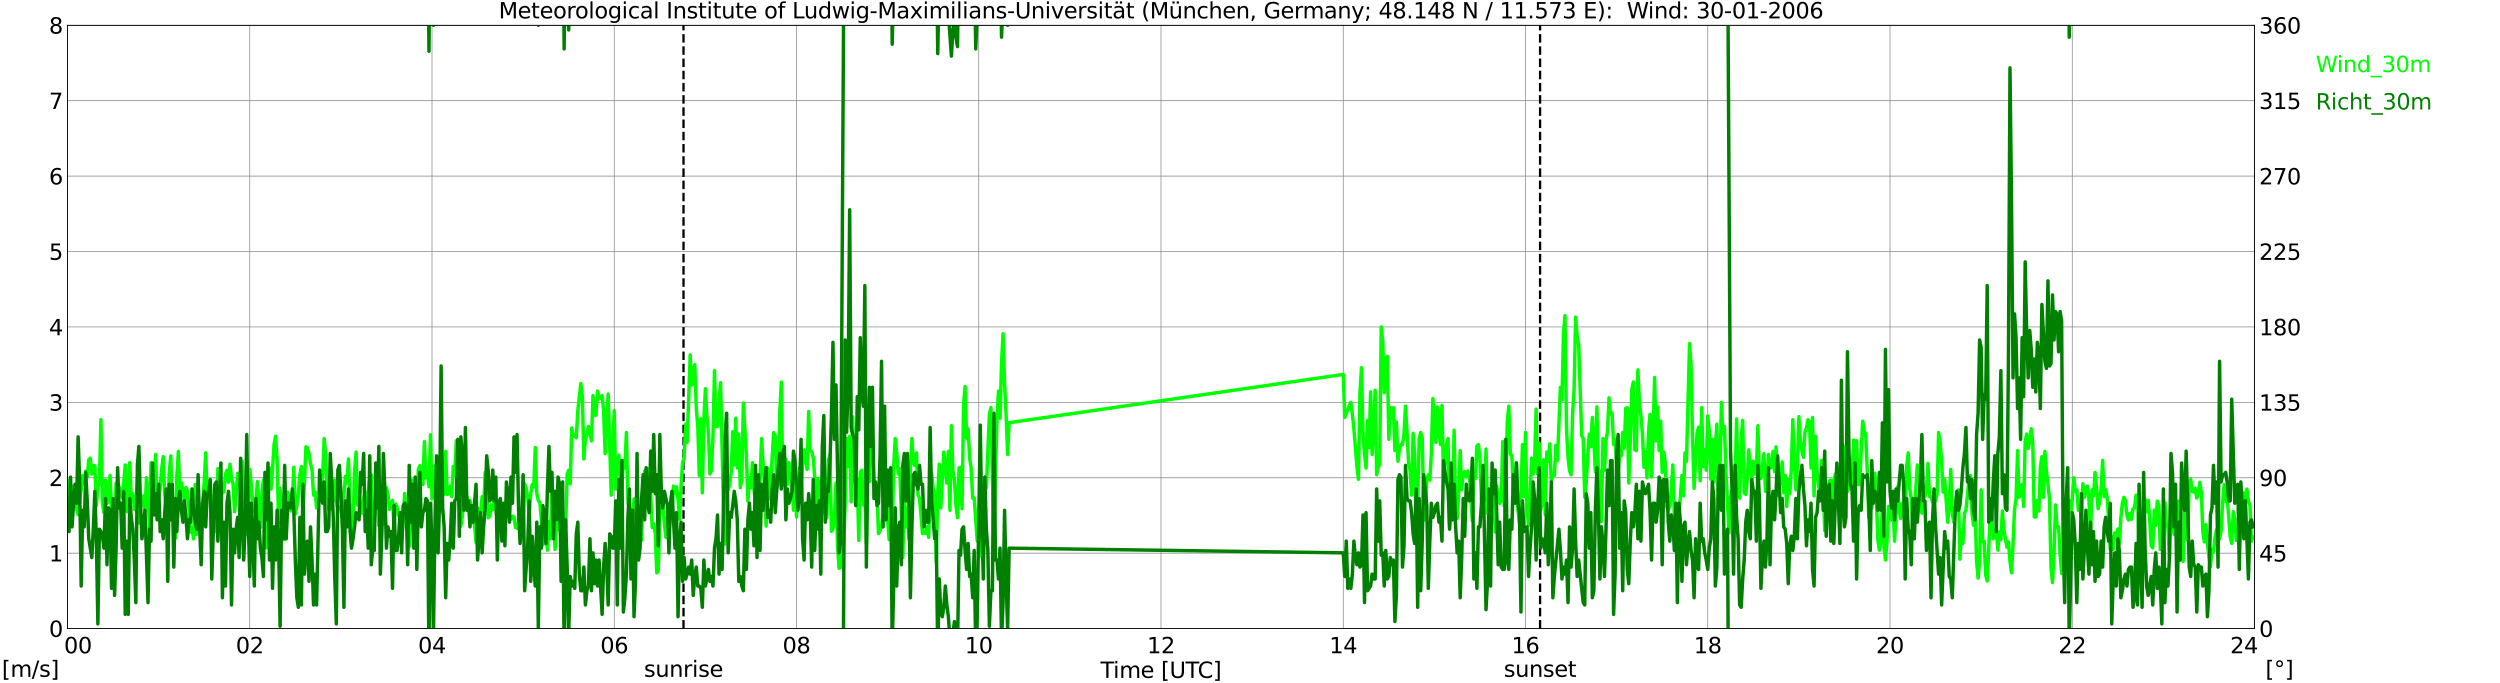 <?xml version="1.0" encoding="utf-8" standalone="no"?>
<!DOCTYPE svg PUBLIC "-//W3C//DTD SVG 1.1//EN"
  "http://www.w3.org/Graphics/SVG/1.1/DTD/svg11.dtd">
<svg xmlns:xlink="http://www.w3.org/1999/xlink" width="1085.4pt" height="296.64pt" viewBox="0 0 1085.4 296.64" xmlns="http://www.w3.org/2000/svg" version="1.1">
 <defs>
  <style type="text/css">*{stroke-linejoin: round; stroke-linecap: butt}</style>
 </defs>
 <g id="figure_1">
  <g id="patch_1">
   <path d="M 0 296.64 
L 1085.4 296.64 
L 1085.4 0 
L 0 0 
z
" style="fill: #ffffff"/>
  </g>
  <g id="axes_1">
   <g id="patch_2">
    <path d="M 29.306 272.909 
L 978.814 272.909 
L 978.814 10.976 
L 29.306 10.976 
z
" style="fill: #ffffff"/>
   </g>
   <g id="patch_3">
    <path d="M 978.814 272.909 
L 978.814 272.909 
L 978.814 10.976 
L 978.814 10.976 
z
" clip-path="url(#pee3584d1b0)" style="fill: #d3d3d3; opacity: 0.25; stroke: #d3d3d3; stroke-linejoin: miter"/>
   </g>
   <g id="matplotlib.axis_1">
    <g id="xtick_1">
     <g id="line2d_1">
      <path d="M 29.306 272.909 
L 29.306 10.976 
" clip-path="url(#pee3584d1b0)" style="fill: none; stroke: #808080; stroke-width: 0.3; stroke-linecap: square"/>
     </g>
     <g id="line2d_2"/>
     <g id="text_1">
      <!--    00 -->
      <g transform="translate(18.733 283.627) scale(0.095 -0.095)">
       <defs>
        <path id="DejaVuSans-20" transform="scale(0.016)"/>
        <path id="DejaVuSans-30" d="M 2034 4250 
Q 1547 4250 1301 3770 
Q 1056 3291 1056 2328 
Q 1056 1369 1301 889 
Q 1547 409 2034 409 
Q 2525 409 2770 889 
Q 3016 1369 3016 2328 
Q 3016 3291 2770 3770 
Q 2525 4250 2034 4250 
z
M 2034 4750 
Q 2819 4750 3233 4129 
Q 3647 3509 3647 2328 
Q 3647 1150 3233 529 
Q 2819 -91 2034 -91 
Q 1250 -91 836 529 
Q 422 1150 422 2328 
Q 422 3509 836 4129 
Q 1250 4750 2034 4750 
z
" transform="scale(0.016)"/>
       </defs>
       <use xlink:href="#DejaVuSans-20"/>
       <use xlink:href="#DejaVuSans-20" transform="translate(31.787 0)"/>
       <use xlink:href="#DejaVuSans-20" transform="translate(63.574 0)"/>
       <use xlink:href="#DejaVuSans-30" transform="translate(95.361 0)"/>
       <use xlink:href="#DejaVuSans-30" transform="translate(158.984 0)"/>
      </g>
     </g>
    </g>
    <g id="xtick_2">
     <g id="line2d_3">
      <path d="M 108.431 272.909 
L 108.431 10.976 
" clip-path="url(#pee3584d1b0)" style="fill: none; stroke: #808080; stroke-width: 0.3; stroke-linecap: square"/>
     </g>
     <g id="line2d_4"/>
     <g id="text_2">
      <!-- 02 -->
      <g transform="translate(102.387 283.627) scale(0.095 -0.095)">
       <defs>
        <path id="DejaVuSans-32" d="M 1228 531 
L 3431 531 
L 3431 0 
L 469 0 
L 469 531 
Q 828 903 1448 1529 
Q 2069 2156 2228 2338 
Q 2531 2678 2651 2914 
Q 2772 3150 2772 3378 
Q 2772 3750 2511 3984 
Q 2250 4219 1831 4219 
Q 1534 4219 1204 4116 
Q 875 4013 500 3803 
L 500 4441 
Q 881 4594 1212 4672 
Q 1544 4750 1819 4750 
Q 2544 4750 2975 4387 
Q 3406 4025 3406 3419 
Q 3406 3131 3298 2873 
Q 3191 2616 2906 2266 
Q 2828 2175 2409 1742 
Q 1991 1309 1228 531 
z
" transform="scale(0.016)"/>
       </defs>
       <use xlink:href="#DejaVuSans-30"/>
       <use xlink:href="#DejaVuSans-32" transform="translate(63.623 0)"/>
      </g>
     </g>
    </g>
    <g id="xtick_3">
     <g id="line2d_5">
      <path d="M 187.557 272.909 
L 187.557 10.976 
" clip-path="url(#pee3584d1b0)" style="fill: none; stroke: #808080; stroke-width: 0.3; stroke-linecap: square"/>
     </g>
     <g id="line2d_6"/>
     <g id="text_3">
      <!-- 04 -->
      <g transform="translate(181.513 283.627) scale(0.095 -0.095)">
       <defs>
        <path id="DejaVuSans-34" d="M 2419 4116 
L 825 1625 
L 2419 1625 
L 2419 4116 
z
M 2253 4666 
L 3047 4666 
L 3047 1625 
L 3713 1625 
L 3713 1100 
L 3047 1100 
L 3047 0 
L 2419 0 
L 2419 1100 
L 313 1100 
L 313 1709 
L 2253 4666 
z
" transform="scale(0.016)"/>
       </defs>
       <use xlink:href="#DejaVuSans-30"/>
       <use xlink:href="#DejaVuSans-34" transform="translate(63.623 0)"/>
      </g>
     </g>
    </g>
    <g id="xtick_4">
     <g id="line2d_7">
      <path d="M 266.683 272.909 
L 266.683 10.976 
" clip-path="url(#pee3584d1b0)" style="fill: none; stroke: #808080; stroke-width: 0.3; stroke-linecap: square"/>
     </g>
     <g id="line2d_8"/>
     <g id="text_4">
      <!-- 06 -->
      <g transform="translate(260.638 283.627) scale(0.095 -0.095)">
       <defs>
        <path id="DejaVuSans-36" d="M 2113 2584 
Q 1688 2584 1439 2293 
Q 1191 2003 1191 1497 
Q 1191 994 1439 701 
Q 1688 409 2113 409 
Q 2538 409 2786 701 
Q 3034 994 3034 1497 
Q 3034 2003 2786 2293 
Q 2538 2584 2113 2584 
z
M 3366 4563 
L 3366 3988 
Q 3128 4100 2886 4159 
Q 2644 4219 2406 4219 
Q 1781 4219 1451 3797 
Q 1122 3375 1075 2522 
Q 1259 2794 1537 2939 
Q 1816 3084 2150 3084 
Q 2853 3084 3261 2657 
Q 3669 2231 3669 1497 
Q 3669 778 3244 343 
Q 2819 -91 2113 -91 
Q 1303 -91 875 529 
Q 447 1150 447 2328 
Q 447 3434 972 4092 
Q 1497 4750 2381 4750 
Q 2619 4750 2861 4703 
Q 3103 4656 3366 4563 
z
" transform="scale(0.016)"/>
       </defs>
       <use xlink:href="#DejaVuSans-30"/>
       <use xlink:href="#DejaVuSans-36" transform="translate(63.623 0)"/>
      </g>
     </g>
    </g>
    <g id="xtick_5">
     <g id="line2d_9">
      <path d="M 345.808 272.909 
L 345.808 10.976 
" clip-path="url(#pee3584d1b0)" style="fill: none; stroke: #808080; stroke-width: 0.3; stroke-linecap: square"/>
     </g>
     <g id="line2d_10"/>
     <g id="text_5">
      <!-- 08 -->
      <g transform="translate(339.764 283.627) scale(0.095 -0.095)">
       <defs>
        <path id="DejaVuSans-38" d="M 2034 2216 
Q 1584 2216 1326 1975 
Q 1069 1734 1069 1313 
Q 1069 891 1326 650 
Q 1584 409 2034 409 
Q 2484 409 2743 651 
Q 3003 894 3003 1313 
Q 3003 1734 2745 1975 
Q 2488 2216 2034 2216 
z
M 1403 2484 
Q 997 2584 770 2862 
Q 544 3141 544 3541 
Q 544 4100 942 4425 
Q 1341 4750 2034 4750 
Q 2731 4750 3128 4425 
Q 3525 4100 3525 3541 
Q 3525 3141 3298 2862 
Q 3072 2584 2669 2484 
Q 3125 2378 3379 2068 
Q 3634 1759 3634 1313 
Q 3634 634 3220 271 
Q 2806 -91 2034 -91 
Q 1263 -91 848 271 
Q 434 634 434 1313 
Q 434 1759 690 2068 
Q 947 2378 1403 2484 
z
M 1172 3481 
Q 1172 3119 1398 2916 
Q 1625 2713 2034 2713 
Q 2441 2713 2670 2916 
Q 2900 3119 2900 3481 
Q 2900 3844 2670 4047 
Q 2441 4250 2034 4250 
Q 1625 4250 1398 4047 
Q 1172 3844 1172 3481 
z
" transform="scale(0.016)"/>
       </defs>
       <use xlink:href="#DejaVuSans-30"/>
       <use xlink:href="#DejaVuSans-38" transform="translate(63.623 0)"/>
      </g>
     </g>
    </g>
    <g id="xtick_6">
     <g id="line2d_11">
      <path d="M 424.934 272.909 
L 424.934 10.976 
" clip-path="url(#pee3584d1b0)" style="fill: none; stroke: #808080; stroke-width: 0.3; stroke-linecap: square"/>
     </g>
     <g id="line2d_12"/>
     <g id="text_6">
      <!-- 10 -->
      <g transform="translate(418.89 283.627) scale(0.095 -0.095)">
       <defs>
        <path id="DejaVuSans-31" d="M 794 531 
L 1825 531 
L 1825 4091 
L 703 3866 
L 703 4441 
L 1819 4666 
L 2450 4666 
L 2450 531 
L 3481 531 
L 3481 0 
L 794 0 
L 794 531 
z
" transform="scale(0.016)"/>
       </defs>
       <use xlink:href="#DejaVuSans-31"/>
       <use xlink:href="#DejaVuSans-30" transform="translate(63.623 0)"/>
      </g>
     </g>
    </g>
    <g id="xtick_7">
     <g id="line2d_13">
      <path d="M 504.06 272.909 
L 504.06 10.976 
" clip-path="url(#pee3584d1b0)" style="fill: none; stroke: #808080; stroke-width: 0.3; stroke-linecap: square"/>
     </g>
     <g id="line2d_14"/>
     <g id="text_7">
      <!-- 12 -->
      <g transform="translate(498.015 283.627) scale(0.095 -0.095)">
       <use xlink:href="#DejaVuSans-31"/>
       <use xlink:href="#DejaVuSans-32" transform="translate(63.623 0)"/>
      </g>
     </g>
    </g>
    <g id="xtick_8">
     <g id="line2d_15">
      <path d="M 583.185 272.909 
L 583.185 10.976 
" clip-path="url(#pee3584d1b0)" style="fill: none; stroke: #808080; stroke-width: 0.3; stroke-linecap: square"/>
     </g>
     <g id="line2d_16"/>
     <g id="text_8">
      <!-- 14 -->
      <g transform="translate(577.141 283.627) scale(0.095 -0.095)">
       <use xlink:href="#DejaVuSans-31"/>
       <use xlink:href="#DejaVuSans-34" transform="translate(63.623 0)"/>
      </g>
     </g>
    </g>
    <g id="xtick_9">
     <g id="line2d_17">
      <path d="M 662.311 272.909 
L 662.311 10.976 
" clip-path="url(#pee3584d1b0)" style="fill: none; stroke: #808080; stroke-width: 0.3; stroke-linecap: square"/>
     </g>
     <g id="line2d_18"/>
     <g id="text_9">
      <!-- 16 -->
      <g transform="translate(656.267 283.627) scale(0.095 -0.095)">
       <use xlink:href="#DejaVuSans-31"/>
       <use xlink:href="#DejaVuSans-36" transform="translate(63.623 0)"/>
      </g>
     </g>
    </g>
    <g id="xtick_10">
     <g id="line2d_19">
      <path d="M 741.437 272.909 
L 741.437 10.976 
" clip-path="url(#pee3584d1b0)" style="fill: none; stroke: #808080; stroke-width: 0.3; stroke-linecap: square"/>
     </g>
     <g id="line2d_20"/>
     <g id="text_10">
      <!-- 18 -->
      <g transform="translate(735.392 283.627) scale(0.095 -0.095)">
       <use xlink:href="#DejaVuSans-31"/>
       <use xlink:href="#DejaVuSans-38" transform="translate(63.623 0)"/>
      </g>
     </g>
    </g>
    <g id="xtick_11">
     <g id="line2d_21">
      <path d="M 820.562 272.909 
L 820.562 10.976 
" clip-path="url(#pee3584d1b0)" style="fill: none; stroke: #808080; stroke-width: 0.3; stroke-linecap: square"/>
     </g>
     <g id="line2d_22"/>
     <g id="text_11">
      <!-- 20 -->
      <g transform="translate(814.518 283.627) scale(0.095 -0.095)">
       <use xlink:href="#DejaVuSans-32"/>
       <use xlink:href="#DejaVuSans-30" transform="translate(63.623 0)"/>
      </g>
     </g>
    </g>
    <g id="xtick_12">
     <g id="line2d_23">
      <path d="M 899.688 272.909 
L 899.688 10.976 
" clip-path="url(#pee3584d1b0)" style="fill: none; stroke: #808080; stroke-width: 0.3; stroke-linecap: square"/>
     </g>
     <g id="line2d_24"/>
     <g id="text_12">
      <!-- 22 -->
      <g transform="translate(893.644 283.627) scale(0.095 -0.095)">
       <use xlink:href="#DejaVuSans-32"/>
       <use xlink:href="#DejaVuSans-32" transform="translate(63.623 0)"/>
      </g>
     </g>
    </g>
    <g id="xtick_13">
     <g id="line2d_25">
      <path d="M 978.814 272.909 
L 978.814 10.976 
" clip-path="url(#pee3584d1b0)" style="fill: none; stroke: #808080; stroke-width: 0.3; stroke-linecap: square"/>
     </g>
     <g id="line2d_26"/>
     <g id="text_13">
      <!-- 24    -->
      <g transform="translate(968.241 283.627) scale(0.095 -0.095)">
       <use xlink:href="#DejaVuSans-32"/>
       <use xlink:href="#DejaVuSans-34" transform="translate(63.623 0)"/>
       <use xlink:href="#DejaVuSans-20" transform="translate(127.246 0)"/>
       <use xlink:href="#DejaVuSans-20" transform="translate(159.033 0)"/>
       <use xlink:href="#DejaVuSans-20" transform="translate(190.82 0)"/>
      </g>
     </g>
    </g>
    <g id="text_14">
     <!-- Time [UTC] -->
     <g transform="translate(477.806 294.322) scale(0.095 -0.095)">
      <defs>
       <path id="DejaVuSans-54" d="M -19 4666 
L 3928 4666 
L 3928 4134 
L 2272 4134 
L 2272 0 
L 1638 0 
L 1638 4134 
L -19 4134 
L -19 4666 
z
" transform="scale(0.016)"/>
       <path id="DejaVuSans-69" d="M 603 3500 
L 1178 3500 
L 1178 0 
L 603 0 
L 603 3500 
z
M 603 4863 
L 1178 4863 
L 1178 4134 
L 603 4134 
L 603 4863 
z
" transform="scale(0.016)"/>
       <path id="DejaVuSans-6d" d="M 3328 2828 
Q 3544 3216 3844 3400 
Q 4144 3584 4550 3584 
Q 5097 3584 5394 3201 
Q 5691 2819 5691 2113 
L 5691 0 
L 5113 0 
L 5113 2094 
Q 5113 2597 4934 2840 
Q 4756 3084 4391 3084 
Q 3944 3084 3684 2787 
Q 3425 2491 3425 1978 
L 3425 0 
L 2847 0 
L 2847 2094 
Q 2847 2600 2669 2842 
Q 2491 3084 2119 3084 
Q 1678 3084 1418 2786 
Q 1159 2488 1159 1978 
L 1159 0 
L 581 0 
L 581 3500 
L 1159 3500 
L 1159 2956 
Q 1356 3278 1631 3431 
Q 1906 3584 2284 3584 
Q 2666 3584 2933 3390 
Q 3200 3197 3328 2828 
z
" transform="scale(0.016)"/>
       <path id="DejaVuSans-65" d="M 3597 1894 
L 3597 1613 
L 953 1613 
Q 991 1019 1311 708 
Q 1631 397 2203 397 
Q 2534 397 2845 478 
Q 3156 559 3463 722 
L 3463 178 
Q 3153 47 2828 -22 
Q 2503 -91 2169 -91 
Q 1331 -91 842 396 
Q 353 884 353 1716 
Q 353 2575 817 3079 
Q 1281 3584 2069 3584 
Q 2775 3584 3186 3129 
Q 3597 2675 3597 1894 
z
M 3022 2063 
Q 3016 2534 2758 2815 
Q 2500 3097 2075 3097 
Q 1594 3097 1305 2825 
Q 1016 2553 972 2059 
L 3022 2063 
z
" transform="scale(0.016)"/>
       <path id="DejaVuSans-5b" d="M 550 4863 
L 1875 4863 
L 1875 4416 
L 1125 4416 
L 1125 -397 
L 1875 -397 
L 1875 -844 
L 550 -844 
L 550 4863 
z
" transform="scale(0.016)"/>
       <path id="DejaVuSans-55" d="M 556 4666 
L 1191 4666 
L 1191 1831 
Q 1191 1081 1462 751 
Q 1734 422 2344 422 
Q 2950 422 3222 751 
Q 3494 1081 3494 1831 
L 3494 4666 
L 4128 4666 
L 4128 1753 
Q 4128 841 3676 375 
Q 3225 -91 2344 -91 
Q 1459 -91 1007 375 
Q 556 841 556 1753 
L 556 4666 
z
" transform="scale(0.016)"/>
       <path id="DejaVuSans-43" d="M 4122 4306 
L 4122 3641 
Q 3803 3938 3442 4084 
Q 3081 4231 2675 4231 
Q 1875 4231 1450 3742 
Q 1025 3253 1025 2328 
Q 1025 1406 1450 917 
Q 1875 428 2675 428 
Q 3081 428 3442 575 
Q 3803 722 4122 1019 
L 4122 359 
Q 3791 134 3420 21 
Q 3050 -91 2638 -91 
Q 1578 -91 968 557 
Q 359 1206 359 2328 
Q 359 3453 968 4101 
Q 1578 4750 2638 4750 
Q 3056 4750 3426 4639 
Q 3797 4528 4122 4306 
z
" transform="scale(0.016)"/>
       <path id="DejaVuSans-5d" d="M 1947 4863 
L 1947 -844 
L 622 -844 
L 622 -397 
L 1369 -397 
L 1369 4416 
L 622 4416 
L 622 4863 
L 1947 4863 
z
" transform="scale(0.016)"/>
      </defs>
      <use xlink:href="#DejaVuSans-54"/>
      <use xlink:href="#DejaVuSans-69" transform="translate(57.959 0)"/>
      <use xlink:href="#DejaVuSans-6d" transform="translate(85.742 0)"/>
      <use xlink:href="#DejaVuSans-65" transform="translate(183.154 0)"/>
      <use xlink:href="#DejaVuSans-20" transform="translate(244.678 0)"/>
      <use xlink:href="#DejaVuSans-5b" transform="translate(276.465 0)"/>
      <use xlink:href="#DejaVuSans-55" transform="translate(315.479 0)"/>
      <use xlink:href="#DejaVuSans-54" transform="translate(388.672 0)"/>
      <use xlink:href="#DejaVuSans-43" transform="translate(443.881 0)"/>
      <use xlink:href="#DejaVuSans-5d" transform="translate(513.705 0)"/>
     </g>
    </g>
   </g>
   <g id="matplotlib.axis_2">
    <g id="ytick_1">
     <g id="line2d_27">
      <path d="M 29.306 272.909 
L 978.814 272.909 
" clip-path="url(#pee3584d1b0)" style="fill: none; stroke: #808080; stroke-width: 0.3; stroke-linecap: square"/>
     </g>
     <g id="line2d_28"/>
     <g id="text_15">
      <!-- 0 -->
      <g transform="translate(21.261 276.518) scale(0.095 -0.095)">
       <use xlink:href="#DejaVuSans-30"/>
      </g>
     </g>
    </g>
    <g id="ytick_2">
     <g id="line2d_29">
      <path d="M 29.306 240.167 
L 978.814 240.167 
" clip-path="url(#pee3584d1b0)" style="fill: none; stroke: #808080; stroke-width: 0.3; stroke-linecap: square"/>
     </g>
     <g id="line2d_30"/>
     <g id="text_16">
      <!-- 1 -->
      <g transform="translate(21.261 243.776) scale(0.095 -0.095)">
       <use xlink:href="#DejaVuSans-31"/>
      </g>
     </g>
    </g>
    <g id="ytick_3">
     <g id="line2d_31">
      <path d="M 29.306 207.426 
L 978.814 207.426 
" clip-path="url(#pee3584d1b0)" style="fill: none; stroke: #808080; stroke-width: 0.3; stroke-linecap: square"/>
     </g>
     <g id="line2d_32"/>
     <g id="text_17">
      <!-- 2 -->
      <g transform="translate(21.261 211.035) scale(0.095 -0.095)">
       <use xlink:href="#DejaVuSans-32"/>
      </g>
     </g>
    </g>
    <g id="ytick_4">
     <g id="line2d_33">
      <path d="M 29.306 174.684 
L 978.814 174.684 
" clip-path="url(#pee3584d1b0)" style="fill: none; stroke: #808080; stroke-width: 0.3; stroke-linecap: square"/>
     </g>
     <g id="line2d_34"/>
     <g id="text_18">
      <!-- 3 -->
      <g transform="translate(21.261 178.293) scale(0.095 -0.095)">
       <defs>
        <path id="DejaVuSans-33" d="M 2597 2516 
Q 3050 2419 3304 2112 
Q 3559 1806 3559 1356 
Q 3559 666 3084 287 
Q 2609 -91 1734 -91 
Q 1441 -91 1130 -33 
Q 819 25 488 141 
L 488 750 
Q 750 597 1062 519 
Q 1375 441 1716 441 
Q 2309 441 2620 675 
Q 2931 909 2931 1356 
Q 2931 1769 2642 2001 
Q 2353 2234 1838 2234 
L 1294 2234 
L 1294 2753 
L 1863 2753 
Q 2328 2753 2575 2939 
Q 2822 3125 2822 3475 
Q 2822 3834 2567 4026 
Q 2313 4219 1838 4219 
Q 1578 4219 1281 4162 
Q 984 4106 628 3988 
L 628 4550 
Q 988 4650 1302 4700 
Q 1616 4750 1894 4750 
Q 2613 4750 3031 4423 
Q 3450 4097 3450 3541 
Q 3450 3153 3228 2886 
Q 3006 2619 2597 2516 
z
" transform="scale(0.016)"/>
       </defs>
       <use xlink:href="#DejaVuSans-33"/>
      </g>
     </g>
    </g>
    <g id="ytick_5">
     <g id="line2d_35">
      <path d="M 29.306 141.942 
L 978.814 141.942 
" clip-path="url(#pee3584d1b0)" style="fill: none; stroke: #808080; stroke-width: 0.3; stroke-linecap: square"/>
     </g>
     <g id="line2d_36"/>
     <g id="text_19">
      <!-- 4 -->
      <g transform="translate(21.261 145.551) scale(0.095 -0.095)">
       <use xlink:href="#DejaVuSans-34"/>
      </g>
     </g>
    </g>
    <g id="ytick_6">
     <g id="line2d_37">
      <path d="M 29.306 109.201 
L 978.814 109.201 
" clip-path="url(#pee3584d1b0)" style="fill: none; stroke: #808080; stroke-width: 0.3; stroke-linecap: square"/>
     </g>
     <g id="line2d_38"/>
     <g id="text_20">
      <!-- 5 -->
      <g transform="translate(21.261 112.81) scale(0.095 -0.095)">
       <defs>
        <path id="DejaVuSans-35" d="M 691 4666 
L 3169 4666 
L 3169 4134 
L 1269 4134 
L 1269 2991 
Q 1406 3038 1543 3061 
Q 1681 3084 1819 3084 
Q 2600 3084 3056 2656 
Q 3513 2228 3513 1497 
Q 3513 744 3044 326 
Q 2575 -91 1722 -91 
Q 1428 -91 1123 -41 
Q 819 9 494 109 
L 494 744 
Q 775 591 1075 516 
Q 1375 441 1709 441 
Q 2250 441 2565 725 
Q 2881 1009 2881 1497 
Q 2881 1984 2565 2268 
Q 2250 2553 1709 2553 
Q 1456 2553 1204 2497 
Q 953 2441 691 2322 
L 691 4666 
z
" transform="scale(0.016)"/>
       </defs>
       <use xlink:href="#DejaVuSans-35"/>
      </g>
     </g>
    </g>
    <g id="ytick_7">
     <g id="line2d_39">
      <path d="M 29.306 76.459 
L 978.814 76.459 
" clip-path="url(#pee3584d1b0)" style="fill: none; stroke: #808080; stroke-width: 0.3; stroke-linecap: square"/>
     </g>
     <g id="line2d_40"/>
     <g id="text_21">
      <!-- 6 -->
      <g transform="translate(21.261 80.068) scale(0.095 -0.095)">
       <use xlink:href="#DejaVuSans-36"/>
      </g>
     </g>
    </g>
    <g id="ytick_8">
     <g id="line2d_41">
      <path d="M 29.306 43.717 
L 978.814 43.717 
" clip-path="url(#pee3584d1b0)" style="fill: none; stroke: #808080; stroke-width: 0.3; stroke-linecap: square"/>
     </g>
     <g id="line2d_42"/>
     <g id="text_22">
      <!-- 7 -->
      <g transform="translate(21.261 47.327) scale(0.095 -0.095)">
       <defs>
        <path id="DejaVuSans-37" d="M 525 4666 
L 3525 4666 
L 3525 4397 
L 1831 0 
L 1172 0 
L 2766 4134 
L 525 4134 
L 525 4666 
z
" transform="scale(0.016)"/>
       </defs>
       <use xlink:href="#DejaVuSans-37"/>
      </g>
     </g>
    </g>
    <g id="ytick_9">
     <g id="line2d_43">
      <path d="M 29.306 10.976 
L 978.814 10.976 
" clip-path="url(#pee3584d1b0)" style="fill: none; stroke: #808080; stroke-width: 0.3; stroke-linecap: square"/>
     </g>
     <g id="line2d_44"/>
     <g id="text_23">
      <!-- 8 -->
      <g transform="translate(21.261 14.585) scale(0.095 -0.095)">
       <use xlink:href="#DejaVuSans-38"/>
      </g>
     </g>
    </g>
   </g>
   <g id="line2d_45">
    <path d="M 296.751 272.909 
L 296.751 10.976 
" clip-path="url(#pee3584d1b0)" style="fill: none; stroke-dasharray: 3.7,1.6; stroke-dashoffset: 0; stroke: #000000"/>
   </g>
   <g id="line2d_46">
    <path d="M 668.641 272.909 
L 668.641 10.976 
" clip-path="url(#pee3584d1b0)" style="fill: none; stroke-dasharray: 3.7,1.6; stroke-dashoffset: 0; stroke: #000000"/>
   </g>
   <g id="line2d_47">
    <path d="M 29.306 208.735 
L 29.965 228.38 
L 30.625 220.85 
L 31.943 211.027 
L 32.603 215.611 
L 33.262 221.177 
L 33.921 223.469 
L 34.581 216.593 
L 35.24 212.664 
L 35.9 206.443 
L 36.559 210.045 
L 37.218 204.479 
L 37.878 207.098 
L 38.537 199.568 
L 39.197 198.913 
L 39.856 205.788 
L 40.515 202.187 
L 41.175 202.187 
L 41.834 219.54 
L 42.493 211.682 
L 43.153 209.39 
L 43.812 182.214 
L 44.472 218.558 
L 45.131 222.487 
L 45.79 208.408 
L 46.45 218.558 
L 47.109 217.575 
L 47.768 206.443 
L 48.428 221.832 
L 49.087 225.106 
L 49.747 232.309 
L 50.406 209.717 
L 51.065 211.682 
L 51.725 211.355 
L 52.384 213.974 
L 53.043 215.938 
L 53.703 210.045 
L 54.362 201.859 
L 55.022 222.159 
L 56.34 200.877 
L 57 217.248 
L 57.659 214.301 
L 58.319 221.177 
L 58.978 221.177 
L 59.637 208.08 
L 60.297 227.071 
L 60.956 220.195 
L 61.615 217.248 
L 62.275 215.284 
L 62.934 222.487 
L 63.594 207.426 
L 64.253 213.319 
L 64.912 230.345 
L 65.572 200.877 
L 66.231 210.045 
L 66.89 212.664 
L 67.55 197.276 
L 68.209 217.575 
L 68.869 216.266 
L 69.528 211.682 
L 70.187 203.824 
L 70.847 198.258 
L 71.506 214.301 
L 72.825 225.433 
L 73.484 205.134 
L 74.144 197.93 
L 74.803 223.469 
L 75.462 219.54 
L 76.122 233.619 
L 76.781 206.771 
L 77.441 195.966 
L 78.1 214.629 
L 78.759 209.717 
L 79.419 212.664 
L 80.078 217.575 
L 80.737 211.682 
L 81.397 212.992 
L 82.056 220.85 
L 82.716 231 
L 83.375 229.362 
L 84.034 233.946 
L 84.694 210.372 
L 85.353 231.982 
L 86.013 216.921 
L 86.672 225.433 
L 87.331 219.213 
L 87.991 217.903 
L 88.65 209.717 
L 89.309 196.621 
L 89.969 215.284 
L 90.628 208.735 
L 91.288 209.063 
L 91.947 225.761 
L 92.606 215.611 
L 93.266 219.867 
L 93.925 231 
L 94.584 203.497 
L 95.244 226.088 
L 95.903 222.159 
L 96.563 210.045 
L 97.222 213.646 
L 97.881 205.788 
L 98.541 204.151 
L 99.2 209.39 
L 99.86 201.532 
L 100.519 207.753 
L 101.178 210.045 
L 101.838 222.159 
L 102.497 215.938 
L 103.156 205.461 
L 103.816 210.045 
L 104.475 213.319 
L 105.135 200.222 
L 105.794 212.664 
L 106.453 220.522 
L 107.113 231.982 
L 107.772 220.522 
L 108.431 203.824 
L 109.091 210.372 
L 109.75 218.885 
L 110.41 222.159 
L 111.069 219.213 
L 111.728 209.063 
L 112.388 221.832 
L 113.047 229.035 
L 113.707 213.974 
L 114.366 208.408 
L 115.025 219.54 
L 115.685 237.875 
L 116.344 217.575 
L 117.003 203.169 
L 117.663 212.337 
L 118.322 203.497 
L 118.982 193.019 
L 119.641 189.418 
L 120.3 199.24 
L 120.96 227.071 
L 121.619 212.009 
L 122.278 222.814 
L 122.938 215.284 
L 123.597 234.274 
L 124.257 231 
L 124.916 213.646 
L 125.575 215.938 
L 126.235 221.832 
L 126.894 219.213 
L 127.553 202.842 
L 128.213 223.142 
L 128.872 219.867 
L 129.532 213.974 
L 130.191 206.116 
L 130.85 202.514 
L 131.51 222.159 
L 132.169 210.045 
L 132.829 194.001 
L 133.488 194.329 
L 134.147 196.948 
L 134.807 201.205 
L 135.466 203.824 
L 136.125 214.956 
L 136.785 213.646 
L 137.444 220.522 
L 138.104 217.575 
L 138.763 217.248 
L 139.422 210.7 
L 140.082 206.771 
L 140.741 190.4 
L 141.4 197.93 
L 142.06 213.646 
L 142.719 221.177 
L 143.379 221.177 
L 144.038 212.009 
L 144.697 217.248 
L 145.357 208.408 
L 146.016 217.903 
L 146.676 220.85 
L 147.335 220.195 
L 147.994 221.832 
L 148.654 225.106 
L 149.313 214.629 
L 149.972 206.771 
L 150.632 209.717 
L 151.291 199.24 
L 152.61 236.893 
L 153.269 228.053 
L 153.929 204.806 
L 154.588 196.293 
L 155.247 219.213 
L 155.907 215.611 
L 156.566 221.177 
L 157.226 222.814 
L 157.885 216.266 
L 158.544 213.974 
L 159.204 230.345 
L 159.863 213.319 
L 160.523 207.753 
L 161.182 206.116 
L 161.841 237.548 
L 162.501 224.451 
L 163.16 214.956 
L 163.819 218.23 
L 164.479 228.38 
L 165.138 225.106 
L 165.798 226.743 
L 166.457 227.725 
L 167.776 211.682 
L 168.435 214.629 
L 169.094 221.177 
L 170.413 217.248 
L 171.073 228.38 
L 171.732 218.885 
L 172.391 220.195 
L 173.051 223.796 
L 173.71 223.142 
L 174.37 234.928 
L 175.029 226.416 
L 175.688 214.301 
L 176.348 219.867 
L 177.007 219.213 
L 177.666 237.22 
L 178.326 226.743 
L 178.985 208.408 
L 180.304 219.867 
L 180.963 221.177 
L 181.623 203.824 
L 182.282 202.187 
L 183.601 210.372 
L 184.26 191.71 
L 184.92 207.426 
L 185.579 205.134 
L 186.238 211.355 
L 186.898 188.763 
L 187.557 216.593 
L 188.217 214.956 
L 188.876 202.187 
L 189.535 207.753 
L 190.195 220.195 
L 190.854 222.159 
L 191.513 209.717 
L 192.173 212.664 
L 192.832 214.629 
L 193.492 195.966 
L 194.151 214.629 
L 194.81 214.301 
L 195.47 211.027 
L 196.129 215.611 
L 196.788 202.514 
L 197.448 206.443 
L 198.107 191.382 
L 198.767 208.735 
L 199.426 215.938 
L 200.085 228.38 
L 200.745 224.124 
L 201.404 210.045 
L 202.063 217.903 
L 202.723 215.611 
L 203.382 220.522 
L 204.042 217.248 
L 204.701 220.85 
L 205.36 226.743 
L 206.02 227.725 
L 206.679 235.583 
L 207.339 220.522 
L 207.998 223.796 
L 208.657 223.142 
L 209.317 215.611 
L 209.976 221.504 
L 210.635 205.134 
L 211.295 212.009 
L 211.954 224.779 
L 212.614 224.124 
L 213.273 219.213 
L 213.932 221.177 
L 214.592 215.284 
L 215.251 220.195 
L 215.91 227.071 
L 216.57 227.725 
L 217.229 223.142 
L 217.889 222.814 
L 218.548 224.451 
L 219.207 223.142 
L 219.867 224.451 
L 220.526 217.903 
L 221.186 224.451 
L 221.845 225.433 
L 222.504 224.124 
L 223.164 224.451 
L 223.823 229.035 
L 224.482 229.362 
L 225.142 226.743 
L 225.801 220.85 
L 226.461 231 
L 227.12 226.416 
L 227.779 210.045 
L 228.439 212.009 
L 229.098 215.938 
L 229.757 223.142 
L 230.417 214.301 
L 231.076 210.372 
L 231.736 211.355 
L 232.395 194.329 
L 233.054 214.301 
L 233.714 217.248 
L 234.373 218.23 
L 235.033 225.433 
L 235.692 236.566 
L 236.351 227.398 
L 237.011 231 
L 237.67 238.857 
L 238.329 226.416 
L 238.989 233.946 
L 239.648 212.337 
L 240.308 222.814 
L 240.967 238.53 
L 241.626 227.071 
L 242.286 230.017 
L 242.945 219.867 
L 243.604 223.469 
L 244.264 245.078 
L 244.923 223.469 
L 245.583 229.035 
L 246.242 205.788 
L 246.901 204.151 
L 247.561 210.045 
L 248.22 185.816 
L 248.88 189.418 
L 249.539 188.763 
L 250.198 190.072 
L 250.858 178.285 
L 252.176 166.498 
L 252.836 172.065 
L 253.495 199.24 
L 254.155 190.4 
L 254.814 188.763 
L 255.473 185.161 
L 256.133 187.781 
L 256.792 191.382 
L 257.451 171.737 
L 258.111 180.25 
L 258.77 180.25 
L 259.43 169.773 
L 260.089 173.047 
L 260.748 173.047 
L 261.408 171.737 
L 262.067 178.285 
L 262.726 196.948 
L 263.386 182.542 
L 264.045 171.082 
L 265.364 214.956 
L 266.023 192.037 
L 266.683 178.285 
L 267.342 212.337 
L 268.002 204.151 
L 268.661 197.603 
L 269.32 205.461 
L 269.98 211.682 
L 270.639 199.895 
L 271.298 203.169 
L 271.958 187.781 
L 272.617 217.903 
L 273.277 221.177 
L 273.936 221.504 
L 274.595 228.708 
L 275.255 216.593 
L 275.914 220.85 
L 276.573 218.23 
L 277.233 221.177 
L 277.892 226.416 
L 278.552 234.601 
L 279.211 213.319 
L 279.87 204.479 
L 280.53 212.664 
L 281.189 206.116 
L 281.849 203.497 
L 282.508 214.956 
L 283.167 229.035 
L 283.827 227.398 
L 284.486 231.654 
L 285.145 248.68 
L 285.805 247.698 
L 286.464 224.451 
L 287.124 217.903 
L 287.783 219.54 
L 288.442 227.071 
L 289.102 233.291 
L 289.761 224.124 
L 290.42 230.672 
L 291.08 221.832 
L 291.739 223.796 
L 292.399 211.027 
L 293.058 213.974 
L 293.717 211.355 
L 294.377 216.593 
L 295.036 225.433 
L 295.696 211.027 
L 296.355 200.55 
L 297.014 199.24 
L 297.674 184.179 
L 298.333 192.037 
L 299.652 154.057 
L 300.311 167.153 
L 300.971 161.587 
L 301.63 158.313 
L 302.289 177.303 
L 302.949 185.161 
L 303.608 206.443 
L 304.267 181.887 
L 304.927 213.974 
L 305.586 181.887 
L 306.246 168.79 
L 306.905 180.577 
L 307.564 187.453 
L 308.224 205.788 
L 308.883 204.151 
L 309.543 189.745 
L 310.202 160.932 
L 310.861 185.161 
L 311.521 185.161 
L 312.18 174.684 
L 312.839 166.171 
L 314.158 223.142 
L 314.818 236.238 
L 315.477 203.169 
L 316.136 212.664 
L 316.796 210.372 
L 317.455 204.806 
L 318.114 187.453 
L 318.774 201.859 
L 319.433 181.56 
L 320.093 203.169 
L 320.752 188.435 
L 321.411 211.682 
L 322.071 208.08 
L 322.73 175.011 
L 324.049 197.276 
L 324.708 217.575 
L 325.368 207.426 
L 326.027 211.682 
L 326.686 200.877 
L 327.346 212.664 
L 328.005 218.558 
L 328.665 214.629 
L 329.324 212.664 
L 329.983 208.408 
L 330.643 190.4 
L 331.961 212.009 
L 332.621 228.38 
L 333.28 203.169 
L 333.94 216.593 
L 334.599 211.027 
L 335.258 198.258 
L 335.918 187.781 
L 336.577 189.09 
L 337.236 211.682 
L 337.896 210.372 
L 338.555 178.94 
L 339.215 165.844 
L 339.874 210.7 
L 340.533 205.461 
L 341.193 199.24 
L 341.852 210.372 
L 342.512 200.877 
L 343.171 206.116 
L 343.83 209.717 
L 344.49 221.504 
L 345.149 201.532 
L 345.808 224.451 
L 346.468 211.682 
L 347.127 203.169 
L 347.787 211.027 
L 348.446 201.859 
L 349.105 195.311 
L 350.424 203.824 
L 351.083 178.613 
L 351.743 195.966 
L 352.402 195.966 
L 353.062 198.585 
L 353.721 207.426 
L 354.38 220.522 
L 355.04 207.753 
L 355.699 209.717 
L 356.359 220.522 
L 357.018 222.814 
L 357.677 201.532 
L 358.337 215.611 
L 358.996 224.779 
L 359.655 199.895 
L 360.315 197.603 
L 360.974 230.672 
L 361.634 229.69 
L 362.293 222.814 
L 362.952 209.717 
L 363.612 236.566 
L 364.271 246.715 
L 364.93 246.388 
L 365.59 239.84 
L 366.249 236.893 
L 366.909 219.867 
L 367.568 190.4 
L 368.227 202.514 
L 368.887 189.418 
L 369.546 217.903 
L 370.206 180.905 
L 370.865 205.788 
L 371.524 210.045 
L 372.184 208.08 
L 372.843 234.601 
L 373.502 204.806 
L 374.162 204.151 
L 374.821 219.213 
L 375.481 215.938 
L 376.14 235.911 
L 376.799 200.55 
L 377.459 209.063 
L 378.118 188.763 
L 378.777 190.727 
L 379.437 208.08 
L 380.756 213.646 
L 381.415 231.654 
L 382.074 230.345 
L 382.734 228.38 
L 383.393 223.796 
L 384.053 225.761 
L 384.712 212.009 
L 385.371 225.761 
L 386.031 234.274 
L 386.69 227.725 
L 387.349 231 
L 388.009 202.514 
L 388.668 190.4 
L 389.328 196.621 
L 389.987 205.788 
L 390.646 203.497 
L 391.965 242.132 
L 392.624 214.629 
L 393.284 228.708 
L 393.943 220.522 
L 394.603 233.946 
L 395.262 203.169 
L 395.921 190.4 
L 396.581 200.877 
L 397.24 202.187 
L 397.899 196.621 
L 398.559 214.956 
L 399.218 216.266 
L 400.537 231.654 
L 401.196 230.672 
L 401.856 231.654 
L 402.515 228.708 
L 403.175 233.291 
L 403.834 212.664 
L 404.493 205.461 
L 405.153 212.009 
L 405.812 214.301 
L 406.471 244.096 
L 407.131 214.301 
L 407.79 201.532 
L 408.45 220.522 
L 409.768 196.293 
L 411.087 209.717 
L 411.746 195.966 
L 412.406 221.504 
L 413.065 184.834 
L 413.725 204.479 
L 414.384 208.408 
L 415.043 219.54 
L 415.703 224.779 
L 416.362 203.169 
L 417.022 202.842 
L 417.681 220.85 
L 418.34 175.666 
L 419 167.808 
L 419.659 190.4 
L 420.318 186.143 
L 420.978 198.913 
L 421.637 203.169 
L 422.297 216.266 
L 422.956 216.266 
L 424.275 234.928 
L 424.934 220.85 
L 425.593 224.779 
L 426.253 241.804 
L 426.912 220.195 
L 427.572 212.992 
L 428.231 211.682 
L 429.55 179.923 
L 430.209 176.976 
L 431.528 236.893 
L 432.187 206.771 
L 432.847 181.887 
L 433.506 169.773 
L 434.165 181.56 
L 434.825 157.658 
L 435.484 144.889 
L 436.144 166.498 
L 436.803 179.923 
L 437.462 197.276 
L 438.122 183.524 
L 583.185 162.569 
L 583.845 181.232 
L 584.504 179.595 
L 585.823 175.994 
L 586.482 174.684 
L 587.142 179.923 
L 587.801 186.143 
L 589.12 202.514 
L 589.779 208.08 
L 590.439 170.427 
L 591.098 159.623 
L 591.757 188.108 
L 592.417 197.276 
L 593.076 203.169 
L 593.736 182.542 
L 594.395 194.329 
L 595.054 170.1 
L 595.714 197.276 
L 596.373 186.143 
L 597.032 169.445 
L 597.692 206.116 
L 598.351 202.842 
L 599.011 201.532 
L 599.67 141.942 
L 600.329 148.163 
L 600.989 170.427 
L 601.648 155.366 
L 602.307 154.711 
L 602.967 190.727 
L 603.626 176.976 
L 604.286 181.232 
L 604.945 176.976 
L 605.604 195.639 
L 606.264 183.197 
L 606.923 200.222 
L 607.582 194.984 
L 608.242 193.019 
L 608.901 193.019 
L 609.561 188.435 
L 610.22 176.321 
L 610.879 187.453 
L 611.539 200.877 
L 612.198 204.151 
L 612.858 214.956 
L 613.517 188.108 
L 614.176 196.948 
L 614.836 228.053 
L 615.495 218.558 
L 616.154 190.4 
L 616.814 187.781 
L 617.473 190.072 
L 618.133 221.832 
L 618.792 225.761 
L 619.451 208.735 
L 620.111 206.116 
L 620.77 208.408 
L 621.429 196.948 
L 622.089 173.047 
L 623.408 192.037 
L 624.067 176.648 
L 624.726 186.798 
L 625.386 193.019 
L 626.045 175.994 
L 626.705 206.771 
L 627.364 201.205 
L 628.023 192.692 
L 628.683 190.4 
L 629.342 229.035 
L 630.001 221.832 
L 630.661 212.992 
L 631.32 186.798 
L 631.98 218.885 
L 632.639 225.106 
L 633.298 213.974 
L 633.958 195.639 
L 634.617 212.664 
L 635.276 205.461 
L 635.936 204.806 
L 636.595 207.098 
L 637.255 204.479 
L 637.914 206.116 
L 639.233 226.088 
L 639.892 206.443 
L 640.552 207.753 
L 641.211 193.674 
L 641.87 193.019 
L 642.53 199.24 
L 643.189 216.921 
L 643.848 209.063 
L 644.508 217.248 
L 645.167 194.984 
L 645.827 222.814 
L 646.486 216.921 
L 647.145 218.885 
L 647.805 210.372 
L 648.464 210.045 
L 649.123 231 
L 649.783 211.027 
L 650.442 215.284 
L 651.102 218.558 
L 651.761 217.248 
L 652.42 191.71 
L 653.08 219.867 
L 653.739 210.045 
L 654.399 183.197 
L 655.058 176.321 
L 655.717 197.276 
L 656.377 197.603 
L 657.036 213.319 
L 657.695 214.301 
L 658.355 200.877 
L 659.014 221.177 
L 659.674 227.071 
L 660.333 214.629 
L 660.992 193.019 
L 661.652 215.611 
L 662.311 187.781 
L 662.97 221.177 
L 663.63 228.053 
L 664.289 216.266 
L 664.949 198.913 
L 665.608 205.788 
L 666.267 200.222 
L 666.927 177.631 
L 667.586 205.788 
L 668.246 192.364 
L 668.905 221.504 
L 669.564 217.903 
L 670.224 199.568 
L 670.883 223.469 
L 671.542 196.293 
L 672.202 200.222 
L 672.861 192.692 
L 673.521 209.063 
L 674.18 206.116 
L 674.839 206.443 
L 675.499 193.347 
L 676.158 199.895 
L 677.477 168.136 
L 678.136 173.702 
L 678.796 144.889 
L 679.455 137.031 
L 680.114 186.143 
L 680.774 198.585 
L 681.433 204.479 
L 682.092 206.116 
L 682.752 179.595 
L 683.411 169.118 
L 684.071 137.686 
L 684.73 145.871 
L 685.389 149.473 
L 686.708 189.09 
L 687.368 190.4 
L 688.027 215.938 
L 688.686 209.39 
L 689.346 197.603 
L 690.005 188.435 
L 690.664 194.001 
L 691.324 181.232 
L 691.983 191.055 
L 692.643 204.806 
L 693.302 176.648 
L 693.961 205.788 
L 694.621 204.479 
L 695.28 226.416 
L 695.939 190.4 
L 696.599 204.151 
L 697.258 191.382 
L 697.918 187.126 
L 698.577 172.719 
L 699.236 179.923 
L 699.896 179.268 
L 700.555 193.019 
L 701.215 190.727 
L 701.874 201.205 
L 702.533 204.806 
L 703.193 197.603 
L 703.852 197.93 
L 704.511 187.781 
L 705.171 194.656 
L 705.83 177.303 
L 706.49 176.976 
L 707.149 209.717 
L 707.808 191.055 
L 708.468 169.118 
L 709.127 165.844 
L 709.786 195.311 
L 710.446 195.639 
L 711.105 160.605 
L 711.765 174.684 
L 712.424 180.577 
L 713.083 188.108 
L 713.743 202.842 
L 714.402 196.293 
L 715.062 207.426 
L 715.721 187.453 
L 716.38 179.923 
L 717.04 207.098 
L 717.699 188.763 
L 718.358 163.879 
L 719.018 191.382 
L 719.677 176.648 
L 720.337 195.639 
L 720.996 182.869 
L 721.655 205.134 
L 722.315 196.293 
L 722.974 200.55 
L 723.633 220.195 
L 724.293 221.504 
L 724.952 219.54 
L 725.612 212.009 
L 726.271 201.859 
L 726.93 224.124 
L 727.59 231.327 
L 728.249 241.149 
L 728.909 224.124 
L 730.227 206.443 
L 730.887 215.284 
L 731.546 196.621 
L 732.205 200.222 
L 733.524 149.145 
L 734.184 158.64 
L 734.843 189.745 
L 735.502 212.009 
L 736.821 187.781 
L 737.48 185.489 
L 738.14 208.735 
L 738.799 176.976 
L 739.459 202.514 
L 740.118 195.311 
L 740.777 204.151 
L 741.437 180.577 
L 742.096 187.126 
L 742.756 208.08 
L 743.415 190.727 
L 744.074 209.39 
L 744.734 193.674 
L 745.393 184.179 
L 746.052 217.248 
L 746.712 206.771 
L 747.371 174.684 
L 748.031 188.435 
L 748.69 185.161 
L 749.349 205.134 
L 750.668 231.327 
L 751.327 215.938 
L 751.987 212.992 
L 752.646 208.408 
L 753.306 209.063 
L 753.965 181.887 
L 754.624 210.372 
L 755.284 216.266 
L 755.943 190.727 
L 756.602 182.542 
L 757.262 213.974 
L 757.921 214.629 
L 758.581 208.408 
L 759.24 195.311 
L 759.899 203.169 
L 760.559 208.08 
L 761.218 200.222 
L 761.878 205.788 
L 762.537 205.134 
L 763.196 184.834 
L 763.856 207.426 
L 764.515 207.753 
L 765.834 196.948 
L 766.493 213.319 
L 767.153 209.39 
L 767.812 197.276 
L 768.471 203.169 
L 769.131 202.842 
L 769.79 195.966 
L 770.449 204.806 
L 771.109 194.001 
L 771.768 214.956 
L 772.428 204.479 
L 773.087 210.045 
L 773.746 200.55 
L 774.406 213.974 
L 775.065 206.443 
L 775.725 219.867 
L 776.384 208.08 
L 777.043 214.301 
L 777.703 204.151 
L 778.362 182.214 
L 779.021 200.55 
L 779.681 212.664 
L 780.34 203.169 
L 781 180.905 
L 781.659 191.382 
L 782.318 195.639 
L 782.978 198.585 
L 783.637 187.453 
L 784.296 185.816 
L 784.956 182.214 
L 785.615 183.197 
L 786.275 203.169 
L 786.934 181.232 
L 787.593 215.284 
L 788.253 189.418 
L 788.912 204.806 
L 789.572 211.027 
L 790.231 213.646 
L 790.89 199.895 
L 791.55 207.098 
L 792.209 230.345 
L 792.868 224.451 
L 793.528 219.867 
L 794.187 208.735 
L 794.847 208.408 
L 795.506 217.248 
L 796.165 209.063 
L 796.825 205.788 
L 797.484 210.372 
L 798.143 213.974 
L 798.803 230.672 
L 799.462 200.55 
L 800.122 193.347 
L 800.781 195.639 
L 801.44 211.027 
L 802.1 213.319 
L 802.759 206.771 
L 803.419 212.337 
L 804.078 205.788 
L 804.737 191.055 
L 805.397 206.771 
L 806.056 191.382 
L 806.715 210.372 
L 807.375 210.372 
L 808.694 182.869 
L 809.353 187.126 
L 810.012 188.435 
L 810.672 204.151 
L 811.331 224.779 
L 811.99 215.611 
L 812.65 220.522 
L 813.309 215.611 
L 813.969 205.461 
L 814.628 215.938 
L 815.287 234.274 
L 815.947 238.857 
L 816.606 233.946 
L 817.265 220.195 
L 817.925 236.893 
L 818.584 243.114 
L 819.244 235.583 
L 819.903 219.867 
L 820.562 223.469 
L 821.222 225.761 
L 821.881 220.522 
L 822.541 234.928 
L 823.859 211.355 
L 824.519 221.177 
L 825.178 225.106 
L 825.837 218.558 
L 826.497 224.124 
L 827.156 222.814 
L 827.816 202.514 
L 828.475 196.621 
L 829.134 212.009 
L 829.794 216.593 
L 830.453 227.071 
L 831.112 226.416 
L 831.772 212.337 
L 832.431 201.859 
L 833.091 205.788 
L 833.75 210.7 
L 834.409 222.814 
L 835.069 211.027 
L 835.728 215.611 
L 836.388 212.664 
L 837.047 201.205 
L 837.706 215.611 
L 838.366 215.611 
L 839.025 217.903 
L 839.684 217.575 
L 840.344 217.575 
L 841.003 214.629 
L 841.663 187.781 
L 842.322 191.71 
L 842.981 200.55 
L 843.641 213.646 
L 844.3 208.08 
L 845.619 226.743 
L 846.278 218.558 
L 846.938 203.824 
L 847.597 222.814 
L 848.256 226.743 
L 849.575 214.956 
L 850.235 212.664 
L 850.894 242.786 
L 851.553 231.327 
L 852.213 235.911 
L 852.872 222.814 
L 853.531 221.504 
L 854.85 208.408 
L 855.51 206.443 
L 856.169 223.142 
L 856.828 228.053 
L 857.488 220.195 
L 858.147 243.441 
L 858.806 250.972 
L 859.466 243.441 
L 860.125 212.664 
L 860.785 235.256 
L 861.444 234.928 
L 862.103 249.662 
L 862.763 252.282 
L 864.082 224.124 
L 864.741 222.487 
L 865.4 233.946 
L 866.06 232.637 
L 866.719 229.69 
L 867.378 238.857 
L 868.038 231 
L 868.697 234.274 
L 869.357 221.832 
L 870.016 230.345 
L 871.335 237.548 
L 871.994 235.256 
L 872.653 243.769 
L 873.313 248.68 
L 873.972 236.238 
L 874.632 221.177 
L 875.291 216.593 
L 875.95 195.639 
L 876.61 215.938 
L 877.269 211.682 
L 877.929 210.372 
L 878.588 219.867 
L 879.247 191.71 
L 879.907 188.435 
L 880.566 194.656 
L 881.225 191.382 
L 881.885 186.143 
L 882.544 192.364 
L 883.204 224.451 
L 883.863 224.451 
L 884.522 217.248 
L 885.182 221.832 
L 885.841 202.842 
L 886.5 198.258 
L 887.16 215.938 
L 887.819 195.966 
L 888.479 204.479 
L 889.138 210.045 
L 889.797 216.593 
L 890.457 246.388 
L 891.116 252.936 
L 891.775 240.167 
L 892.435 219.213 
L 893.094 229.035 
L 893.754 228.708 
L 894.413 240.822 
L 895.072 249.007 
L 895.732 247.043 
L 896.391 231 
L 897.051 239.84 
L 897.71 237.875 
L 898.369 217.248 
L 899.029 222.814 
L 899.688 216.921 
L 900.347 207.426 
L 901.007 213.319 
L 901.666 212.664 
L 902.326 221.504 
L 902.985 219.867 
L 903.644 224.451 
L 904.304 210.045 
L 904.963 215.938 
L 905.622 212.009 
L 906.282 211.027 
L 906.941 216.921 
L 907.601 231.982 
L 908.26 212.664 
L 908.919 215.284 
L 909.579 205.134 
L 910.238 211.682 
L 910.898 220.85 
L 911.557 217.903 
L 912.216 212.009 
L 912.876 199.895 
L 913.535 215.611 
L 914.194 212.664 
L 914.854 215.938 
L 915.513 226.088 
L 916.173 238.53 
L 916.832 232.964 
L 917.491 238.53 
L 918.151 231.327 
L 918.81 232.637 
L 919.469 229.69 
L 920.129 236.238 
L 920.788 224.779 
L 921.448 218.558 
L 922.107 215.938 
L 922.766 217.248 
L 923.426 223.796 
L 924.085 225.761 
L 924.745 222.814 
L 925.404 225.433 
L 926.063 220.85 
L 926.723 220.522 
L 927.382 214.956 
L 928.041 215.938 
L 928.701 239.84 
L 929.36 246.715 
L 930.02 250.972 
L 930.679 230.017 
L 931.338 216.921 
L 931.998 222.159 
L 932.657 217.248 
L 933.316 225.433 
L 933.976 236.893 
L 934.635 237.875 
L 935.295 221.504 
L 935.954 228.053 
L 936.613 217.575 
L 937.273 219.213 
L 937.932 238.53 
L 938.592 235.911 
L 939.251 236.238 
L 939.91 218.23 
L 940.57 227.725 
L 941.229 229.362 
L 941.888 242.132 
L 942.548 213.974 
L 943.867 231.982 
L 944.526 217.903 
L 945.185 222.159 
L 945.845 217.575 
L 946.504 237.22 
L 947.823 243.769 
L 948.482 217.575 
L 949.142 231 
L 949.801 234.601 
L 950.46 210.045 
L 951.12 208.08 
L 951.779 213.319 
L 952.438 213.646 
L 953.098 212.009 
L 953.757 216.266 
L 954.417 214.301 
L 955.076 209.39 
L 955.735 213.974 
L 956.395 231 
L 957.054 235.256 
L 957.714 227.725 
L 958.373 235.911 
L 959.032 241.804 
L 959.692 246.061 
L 960.351 238.53 
L 961.01 239.512 
L 961.67 233.291 
L 962.329 230.017 
L 962.989 232.309 
L 963.648 233.946 
L 964.307 230.672 
L 964.967 218.23 
L 965.626 210.372 
L 966.285 217.575 
L 966.945 216.593 
L 967.604 224.124 
L 968.264 232.964 
L 968.923 235.911 
L 969.582 222.159 
L 970.242 225.433 
L 970.901 234.601 
L 971.561 232.309 
L 972.22 237.875 
L 972.879 228.053 
L 973.539 214.301 
L 974.198 213.974 
L 974.857 217.903 
L 975.517 212.337 
L 976.176 217.575 
L 976.836 219.213 
L 977.495 234.928 
L 978.154 232.964 
L 978.154 232.964 
" clip-path="url(#pee3584d1b0)" style="fill: none; stroke: #00ff00; stroke-width: 1.5; stroke-linecap: square"/>
   </g>
   <g id="patch_4">
    <path d="M 29.306 272.909 
L 29.306 10.976 
" style="fill: none; stroke: #000000; stroke-width: 0.3; stroke-linejoin: miter; stroke-linecap: square"/>
   </g>
   <g id="patch_5">
    <path d="M 978.814 272.909 
L 978.814 10.976 
" style="fill: none; stroke: #000000; stroke-width: 0.3; stroke-linejoin: miter; stroke-linecap: square"/>
   </g>
   <g id="patch_6">
    <path d="M 29.306 272.909 
L 978.814 272.909 
" style="fill: none; stroke: #000000; stroke-width: 0.3; stroke-linejoin: miter; stroke-linecap: square"/>
   </g>
   <g id="patch_7">
    <path d="M 29.306 10.976 
L 978.814 10.976 
" style="fill: none; stroke: #000000; stroke-width: 0.3; stroke-linejoin: miter; stroke-linecap: square"/>
   </g>
   <g id="text_24">
    <!-- sunrise -->
    <g transform="translate(279.586 293.863) scale(0.095 -0.095)">
     <defs>
      <path id="DejaVuSans-73" d="M 2834 3397 
L 2834 2853 
Q 2591 2978 2328 3040 
Q 2066 3103 1784 3103 
Q 1356 3103 1142 2972 
Q 928 2841 928 2578 
Q 928 2378 1081 2264 
Q 1234 2150 1697 2047 
L 1894 2003 
Q 2506 1872 2764 1633 
Q 3022 1394 3022 966 
Q 3022 478 2636 193 
Q 2250 -91 1575 -91 
Q 1294 -91 989 -36 
Q 684 19 347 128 
L 347 722 
Q 666 556 975 473 
Q 1284 391 1588 391 
Q 1994 391 2212 530 
Q 2431 669 2431 922 
Q 2431 1156 2273 1281 
Q 2116 1406 1581 1522 
L 1381 1569 
Q 847 1681 609 1914 
Q 372 2147 372 2553 
Q 372 3047 722 3315 
Q 1072 3584 1716 3584 
Q 2034 3584 2315 3537 
Q 2597 3491 2834 3397 
z
" transform="scale(0.016)"/>
      <path id="DejaVuSans-75" d="M 544 1381 
L 544 3500 
L 1119 3500 
L 1119 1403 
Q 1119 906 1312 657 
Q 1506 409 1894 409 
Q 2359 409 2629 706 
Q 2900 1003 2900 1516 
L 2900 3500 
L 3475 3500 
L 3475 0 
L 2900 0 
L 2900 538 
Q 2691 219 2414 64 
Q 2138 -91 1772 -91 
Q 1169 -91 856 284 
Q 544 659 544 1381 
z
M 1991 3584 
L 1991 3584 
z
" transform="scale(0.016)"/>
      <path id="DejaVuSans-6e" d="M 3513 2113 
L 3513 0 
L 2938 0 
L 2938 2094 
Q 2938 2591 2744 2837 
Q 2550 3084 2163 3084 
Q 1697 3084 1428 2787 
Q 1159 2491 1159 1978 
L 1159 0 
L 581 0 
L 581 3500 
L 1159 3500 
L 1159 2956 
Q 1366 3272 1645 3428 
Q 1925 3584 2291 3584 
Q 2894 3584 3203 3211 
Q 3513 2838 3513 2113 
z
" transform="scale(0.016)"/>
      <path id="DejaVuSans-72" d="M 2631 2963 
Q 2534 3019 2420 3045 
Q 2306 3072 2169 3072 
Q 1681 3072 1420 2755 
Q 1159 2438 1159 1844 
L 1159 0 
L 581 0 
L 581 3500 
L 1159 3500 
L 1159 2956 
Q 1341 3275 1631 3429 
Q 1922 3584 2338 3584 
Q 2397 3584 2469 3576 
Q 2541 3569 2628 3553 
L 2631 2963 
z
" transform="scale(0.016)"/>
     </defs>
     <use xlink:href="#DejaVuSans-73"/>
     <use xlink:href="#DejaVuSans-75" transform="translate(52.1 0)"/>
     <use xlink:href="#DejaVuSans-6e" transform="translate(115.479 0)"/>
     <use xlink:href="#DejaVuSans-72" transform="translate(178.857 0)"/>
     <use xlink:href="#DejaVuSans-69" transform="translate(219.971 0)"/>
     <use xlink:href="#DejaVuSans-73" transform="translate(247.754 0)"/>
     <use xlink:href="#DejaVuSans-65" transform="translate(299.854 0)"/>
    </g>
   </g>
   <g id="text_25">
    <!-- sunset -->
    <g transform="translate(652.887 293.863) scale(0.095 -0.095)">
     <defs>
      <path id="DejaVuSans-74" d="M 1172 4494 
L 1172 3500 
L 2356 3500 
L 2356 3053 
L 1172 3053 
L 1172 1153 
Q 1172 725 1289 603 
Q 1406 481 1766 481 
L 2356 481 
L 2356 0 
L 1766 0 
Q 1100 0 847 248 
Q 594 497 594 1153 
L 594 3053 
L 172 3053 
L 172 3500 
L 594 3500 
L 594 4494 
L 1172 4494 
z
" transform="scale(0.016)"/>
     </defs>
     <use xlink:href="#DejaVuSans-73"/>
     <use xlink:href="#DejaVuSans-75" transform="translate(52.1 0)"/>
     <use xlink:href="#DejaVuSans-6e" transform="translate(115.479 0)"/>
     <use xlink:href="#DejaVuSans-73" transform="translate(178.857 0)"/>
     <use xlink:href="#DejaVuSans-65" transform="translate(230.957 0)"/>
     <use xlink:href="#DejaVuSans-74" transform="translate(292.48 0)"/>
    </g>
   </g>
   <g id="text_26">
    <!-- [m/s] -->
    <g transform="translate(0.821 293.863) scale(0.095 -0.095)">
     <defs>
      <path id="DejaVuSans-2f" d="M 1625 4666 
L 2156 4666 
L 531 -594 
L 0 -594 
L 1625 4666 
z
" transform="scale(0.016)"/>
     </defs>
     <use xlink:href="#DejaVuSans-5b"/>
     <use xlink:href="#DejaVuSans-6d" transform="translate(39.014 0)"/>
     <use xlink:href="#DejaVuSans-2f" transform="translate(136.426 0)"/>
     <use xlink:href="#DejaVuSans-73" transform="translate(170.117 0)"/>
     <use xlink:href="#DejaVuSans-5d" transform="translate(222.217 0)"/>
    </g>
   </g>
   <g id="text_27">
    <!-- Wind_30m -->
    <g style="fill: #00ff00" transform="translate(1005.4 31.291) scale(0.095 -0.095)">
     <defs>
      <path id="DejaVuSans-57" d="M 213 4666 
L 850 4666 
L 1831 722 
L 2809 4666 
L 3519 4666 
L 4500 722 
L 5478 4666 
L 6119 4666 
L 4947 0 
L 4153 0 
L 3169 4050 
L 2175 0 
L 1381 0 
L 213 4666 
z
" transform="scale(0.016)"/>
      <path id="DejaVuSans-64" d="M 2906 2969 
L 2906 4863 
L 3481 4863 
L 3481 0 
L 2906 0 
L 2906 525 
Q 2725 213 2448 61 
Q 2172 -91 1784 -91 
Q 1150 -91 751 415 
Q 353 922 353 1747 
Q 353 2572 751 3078 
Q 1150 3584 1784 3584 
Q 2172 3584 2448 3432 
Q 2725 3281 2906 2969 
z
M 947 1747 
Q 947 1113 1208 752 
Q 1469 391 1925 391 
Q 2381 391 2643 752 
Q 2906 1113 2906 1747 
Q 2906 2381 2643 2742 
Q 2381 3103 1925 3103 
Q 1469 3103 1208 2742 
Q 947 2381 947 1747 
z
" transform="scale(0.016)"/>
      <path id="DejaVuSans-5f" d="M 3263 -1063 
L 3263 -1509 
L -63 -1509 
L -63 -1063 
L 3263 -1063 
z
" transform="scale(0.016)"/>
     </defs>
     <use xlink:href="#DejaVuSans-57"/>
     <use xlink:href="#DejaVuSans-69" transform="translate(96.627 0)"/>
     <use xlink:href="#DejaVuSans-6e" transform="translate(124.41 0)"/>
     <use xlink:href="#DejaVuSans-64" transform="translate(187.789 0)"/>
     <use xlink:href="#DejaVuSans-5f" transform="translate(251.266 0)"/>
     <use xlink:href="#DejaVuSans-33" transform="translate(301.266 0)"/>
     <use xlink:href="#DejaVuSans-30" transform="translate(364.889 0)"/>
     <use xlink:href="#DejaVuSans-6d" transform="translate(428.512 0)"/>
    </g>
   </g>
   <g id="text_28">
    <!-- Richt_30m -->
    <g style="fill: #008000" transform="translate(1005.4 47.531) scale(0.095 -0.095)">
     <defs>
      <path id="DejaVuSans-52" d="M 2841 2188 
Q 3044 2119 3236 1894 
Q 3428 1669 3622 1275 
L 4263 0 
L 3584 0 
L 2988 1197 
Q 2756 1666 2539 1819 
Q 2322 1972 1947 1972 
L 1259 1972 
L 1259 0 
L 628 0 
L 628 4666 
L 2053 4666 
Q 2853 4666 3247 4331 
Q 3641 3997 3641 3322 
Q 3641 2881 3436 2590 
Q 3231 2300 2841 2188 
z
M 1259 4147 
L 1259 2491 
L 2053 2491 
Q 2509 2491 2742 2702 
Q 2975 2913 2975 3322 
Q 2975 3731 2742 3939 
Q 2509 4147 2053 4147 
L 1259 4147 
z
" transform="scale(0.016)"/>
      <path id="DejaVuSans-63" d="M 3122 3366 
L 3122 2828 
Q 2878 2963 2633 3030 
Q 2388 3097 2138 3097 
Q 1578 3097 1268 2742 
Q 959 2388 959 1747 
Q 959 1106 1268 751 
Q 1578 397 2138 397 
Q 2388 397 2633 464 
Q 2878 531 3122 666 
L 3122 134 
Q 2881 22 2623 -34 
Q 2366 -91 2075 -91 
Q 1284 -91 818 406 
Q 353 903 353 1747 
Q 353 2603 823 3093 
Q 1294 3584 2113 3584 
Q 2378 3584 2631 3529 
Q 2884 3475 3122 3366 
z
" transform="scale(0.016)"/>
      <path id="DejaVuSans-68" d="M 3513 2113 
L 3513 0 
L 2938 0 
L 2938 2094 
Q 2938 2591 2744 2837 
Q 2550 3084 2163 3084 
Q 1697 3084 1428 2787 
Q 1159 2491 1159 1978 
L 1159 0 
L 581 0 
L 581 4863 
L 1159 4863 
L 1159 2956 
Q 1366 3272 1645 3428 
Q 1925 3584 2291 3584 
Q 2894 3584 3203 3211 
Q 3513 2838 3513 2113 
z
" transform="scale(0.016)"/>
     </defs>
     <use xlink:href="#DejaVuSans-52"/>
     <use xlink:href="#DejaVuSans-69" transform="translate(69.482 0)"/>
     <use xlink:href="#DejaVuSans-63" transform="translate(97.266 0)"/>
     <use xlink:href="#DejaVuSans-68" transform="translate(152.246 0)"/>
     <use xlink:href="#DejaVuSans-74" transform="translate(215.625 0)"/>
     <use xlink:href="#DejaVuSans-5f" transform="translate(254.834 0)"/>
     <use xlink:href="#DejaVuSans-33" transform="translate(304.834 0)"/>
     <use xlink:href="#DejaVuSans-30" transform="translate(368.457 0)"/>
     <use xlink:href="#DejaVuSans-6d" transform="translate(432.08 0)"/>
    </g>
   </g>
   <g id="text_29">
    <!-- Meteorological Institute of Ludwig-Maximilians-Universität (München, Germany; 48.148 N / 11.573 E):  Wind: 30-01-2006 -->
    <g transform="translate(216.524 7.976) scale(0.095 -0.095)">
     <defs>
      <path id="DejaVuSans-4d" d="M 628 4666 
L 1569 4666 
L 2759 1491 
L 3956 4666 
L 4897 4666 
L 4897 0 
L 4281 0 
L 4281 4097 
L 3078 897 
L 2444 897 
L 1241 4097 
L 1241 0 
L 628 0 
L 628 4666 
z
" transform="scale(0.016)"/>
      <path id="DejaVuSans-6f" d="M 1959 3097 
Q 1497 3097 1228 2736 
Q 959 2375 959 1747 
Q 959 1119 1226 758 
Q 1494 397 1959 397 
Q 2419 397 2687 759 
Q 2956 1122 2956 1747 
Q 2956 2369 2687 2733 
Q 2419 3097 1959 3097 
z
M 1959 3584 
Q 2709 3584 3137 3096 
Q 3566 2609 3566 1747 
Q 3566 888 3137 398 
Q 2709 -91 1959 -91 
Q 1206 -91 779 398 
Q 353 888 353 1747 
Q 353 2609 779 3096 
Q 1206 3584 1959 3584 
z
" transform="scale(0.016)"/>
      <path id="DejaVuSans-6c" d="M 603 4863 
L 1178 4863 
L 1178 0 
L 603 0 
L 603 4863 
z
" transform="scale(0.016)"/>
      <path id="DejaVuSans-67" d="M 2906 1791 
Q 2906 2416 2648 2759 
Q 2391 3103 1925 3103 
Q 1463 3103 1205 2759 
Q 947 2416 947 1791 
Q 947 1169 1205 825 
Q 1463 481 1925 481 
Q 2391 481 2648 825 
Q 2906 1169 2906 1791 
z
M 3481 434 
Q 3481 -459 3084 -895 
Q 2688 -1331 1869 -1331 
Q 1566 -1331 1297 -1286 
Q 1028 -1241 775 -1147 
L 775 -588 
Q 1028 -725 1275 -790 
Q 1522 -856 1778 -856 
Q 2344 -856 2625 -561 
Q 2906 -266 2906 331 
L 2906 616 
Q 2728 306 2450 153 
Q 2172 0 1784 0 
Q 1141 0 747 490 
Q 353 981 353 1791 
Q 353 2603 747 3093 
Q 1141 3584 1784 3584 
Q 2172 3584 2450 3431 
Q 2728 3278 2906 2969 
L 2906 3500 
L 3481 3500 
L 3481 434 
z
" transform="scale(0.016)"/>
      <path id="DejaVuSans-61" d="M 2194 1759 
Q 1497 1759 1228 1600 
Q 959 1441 959 1056 
Q 959 750 1161 570 
Q 1363 391 1709 391 
Q 2188 391 2477 730 
Q 2766 1069 2766 1631 
L 2766 1759 
L 2194 1759 
z
M 3341 1997 
L 3341 0 
L 2766 0 
L 2766 531 
Q 2569 213 2275 61 
Q 1981 -91 1556 -91 
Q 1019 -91 701 211 
Q 384 513 384 1019 
Q 384 1609 779 1909 
Q 1175 2209 1959 2209 
L 2766 2209 
L 2766 2266 
Q 2766 2663 2505 2880 
Q 2244 3097 1772 3097 
Q 1472 3097 1187 3025 
Q 903 2953 641 2809 
L 641 3341 
Q 956 3463 1253 3523 
Q 1550 3584 1831 3584 
Q 2591 3584 2966 3190 
Q 3341 2797 3341 1997 
z
" transform="scale(0.016)"/>
      <path id="DejaVuSans-49" d="M 628 4666 
L 1259 4666 
L 1259 0 
L 628 0 
L 628 4666 
z
" transform="scale(0.016)"/>
      <path id="DejaVuSans-66" d="M 2375 4863 
L 2375 4384 
L 1825 4384 
Q 1516 4384 1395 4259 
Q 1275 4134 1275 3809 
L 1275 3500 
L 2222 3500 
L 2222 3053 
L 1275 3053 
L 1275 0 
L 697 0 
L 697 3053 
L 147 3053 
L 147 3500 
L 697 3500 
L 697 3744 
Q 697 4328 969 4595 
Q 1241 4863 1831 4863 
L 2375 4863 
z
" transform="scale(0.016)"/>
      <path id="DejaVuSans-4c" d="M 628 4666 
L 1259 4666 
L 1259 531 
L 3531 531 
L 3531 0 
L 628 0 
L 628 4666 
z
" transform="scale(0.016)"/>
      <path id="DejaVuSans-77" d="M 269 3500 
L 844 3500 
L 1563 769 
L 2278 3500 
L 2956 3500 
L 3675 769 
L 4391 3500 
L 4966 3500 
L 4050 0 
L 3372 0 
L 2619 2869 
L 1863 0 
L 1184 0 
L 269 3500 
z
" transform="scale(0.016)"/>
      <path id="DejaVuSans-2d" d="M 313 2009 
L 1997 2009 
L 1997 1497 
L 313 1497 
L 313 2009 
z
" transform="scale(0.016)"/>
      <path id="DejaVuSans-78" d="M 3513 3500 
L 2247 1797 
L 3578 0 
L 2900 0 
L 1881 1375 
L 863 0 
L 184 0 
L 1544 1831 
L 300 3500 
L 978 3500 
L 1906 2253 
L 2834 3500 
L 3513 3500 
z
" transform="scale(0.016)"/>
      <path id="DejaVuSans-76" d="M 191 3500 
L 800 3500 
L 1894 563 
L 2988 3500 
L 3597 3500 
L 2284 0 
L 1503 0 
L 191 3500 
z
" transform="scale(0.016)"/>
      <path id="DejaVuSans-e4" d="M 2194 1759 
Q 1497 1759 1228 1600 
Q 959 1441 959 1056 
Q 959 750 1161 570 
Q 1363 391 1709 391 
Q 2188 391 2477 730 
Q 2766 1069 2766 1631 
L 2766 1759 
L 2194 1759 
z
M 3341 1997 
L 3341 0 
L 2766 0 
L 2766 531 
Q 2569 213 2275 61 
Q 1981 -91 1556 -91 
Q 1019 -91 701 211 
Q 384 513 384 1019 
Q 384 1609 779 1909 
Q 1175 2209 1959 2209 
L 2766 2209 
L 2766 2266 
Q 2766 2663 2505 2880 
Q 2244 3097 1772 3097 
Q 1472 3097 1187 3025 
Q 903 2953 641 2809 
L 641 3341 
Q 956 3463 1253 3523 
Q 1550 3584 1831 3584 
Q 2591 3584 2966 3190 
Q 3341 2797 3341 1997 
z
M 2150 4850 
L 2784 4850 
L 2784 4219 
L 2150 4219 
L 2150 4850 
z
M 928 4850 
L 1562 4850 
L 1562 4219 
L 928 4219 
L 928 4850 
z
" transform="scale(0.016)"/>
      <path id="DejaVuSans-28" d="M 1984 4856 
Q 1566 4138 1362 3434 
Q 1159 2731 1159 2009 
Q 1159 1288 1364 580 
Q 1569 -128 1984 -844 
L 1484 -844 
Q 1016 -109 783 600 
Q 550 1309 550 2009 
Q 550 2706 781 3412 
Q 1013 4119 1484 4856 
L 1984 4856 
z
" transform="scale(0.016)"/>
      <path id="DejaVuSans-fc" d="M 544 1381 
L 544 3500 
L 1119 3500 
L 1119 1403 
Q 1119 906 1312 657 
Q 1506 409 1894 409 
Q 2359 409 2629 706 
Q 2900 1003 2900 1516 
L 2900 3500 
L 3475 3500 
L 3475 0 
L 2900 0 
L 2900 538 
Q 2691 219 2414 64 
Q 2138 -91 1772 -91 
Q 1169 -91 856 284 
Q 544 659 544 1381 
z
M 1991 3584 
L 1991 3584 
z
M 2278 4850 
L 2912 4850 
L 2912 4219 
L 2278 4219 
L 2278 4850 
z
M 1056 4850 
L 1690 4850 
L 1690 4219 
L 1056 4219 
L 1056 4850 
z
" transform="scale(0.016)"/>
      <path id="DejaVuSans-2c" d="M 750 794 
L 1409 794 
L 1409 256 
L 897 -744 
L 494 -744 
L 750 256 
L 750 794 
z
" transform="scale(0.016)"/>
      <path id="DejaVuSans-47" d="M 3809 666 
L 3809 1919 
L 2778 1919 
L 2778 2438 
L 4434 2438 
L 4434 434 
Q 4069 175 3628 42 
Q 3188 -91 2688 -91 
Q 1594 -91 976 548 
Q 359 1188 359 2328 
Q 359 3472 976 4111 
Q 1594 4750 2688 4750 
Q 3144 4750 3555 4637 
Q 3966 4525 4313 4306 
L 4313 3634 
Q 3963 3931 3569 4081 
Q 3175 4231 2741 4231 
Q 1884 4231 1454 3753 
Q 1025 3275 1025 2328 
Q 1025 1384 1454 906 
Q 1884 428 2741 428 
Q 3075 428 3337 486 
Q 3600 544 3809 666 
z
" transform="scale(0.016)"/>
      <path id="DejaVuSans-79" d="M 2059 -325 
Q 1816 -950 1584 -1140 
Q 1353 -1331 966 -1331 
L 506 -1331 
L 506 -850 
L 844 -850 
Q 1081 -850 1212 -737 
Q 1344 -625 1503 -206 
L 1606 56 
L 191 3500 
L 800 3500 
L 1894 763 
L 2988 3500 
L 3597 3500 
L 2059 -325 
z
" transform="scale(0.016)"/>
      <path id="DejaVuSans-3b" d="M 750 3309 
L 1409 3309 
L 1409 2516 
L 750 2516 
L 750 3309 
z
M 750 794 
L 1409 794 
L 1409 256 
L 897 -744 
L 494 -744 
L 750 256 
L 750 794 
z
" transform="scale(0.016)"/>
      <path id="DejaVuSans-2e" d="M 684 794 
L 1344 794 
L 1344 0 
L 684 0 
L 684 794 
z
" transform="scale(0.016)"/>
      <path id="DejaVuSans-4e" d="M 628 4666 
L 1478 4666 
L 3547 763 
L 3547 4666 
L 4159 4666 
L 4159 0 
L 3309 0 
L 1241 3903 
L 1241 0 
L 628 0 
L 628 4666 
z
" transform="scale(0.016)"/>
      <path id="DejaVuSans-45" d="M 628 4666 
L 3578 4666 
L 3578 4134 
L 1259 4134 
L 1259 2753 
L 3481 2753 
L 3481 2222 
L 1259 2222 
L 1259 531 
L 3634 531 
L 3634 0 
L 628 0 
L 628 4666 
z
" transform="scale(0.016)"/>
      <path id="DejaVuSans-29" d="M 513 4856 
L 1013 4856 
Q 1481 4119 1714 3412 
Q 1947 2706 1947 2009 
Q 1947 1309 1714 600 
Q 1481 -109 1013 -844 
L 513 -844 
Q 928 -128 1133 580 
Q 1338 1288 1338 2009 
Q 1338 2731 1133 3434 
Q 928 4138 513 4856 
z
" transform="scale(0.016)"/>
      <path id="DejaVuSans-3a" d="M 750 794 
L 1409 794 
L 1409 0 
L 750 0 
L 750 794 
z
M 750 3309 
L 1409 3309 
L 1409 2516 
L 750 2516 
L 750 3309 
z
" transform="scale(0.016)"/>
     </defs>
     <use xlink:href="#DejaVuSans-4d"/>
     <use xlink:href="#DejaVuSans-65" transform="translate(86.279 0)"/>
     <use xlink:href="#DejaVuSans-74" transform="translate(147.803 0)"/>
     <use xlink:href="#DejaVuSans-65" transform="translate(187.012 0)"/>
     <use xlink:href="#DejaVuSans-6f" transform="translate(248.535 0)"/>
     <use xlink:href="#DejaVuSans-72" transform="translate(309.717 0)"/>
     <use xlink:href="#DejaVuSans-6f" transform="translate(348.58 0)"/>
     <use xlink:href="#DejaVuSans-6c" transform="translate(409.762 0)"/>
     <use xlink:href="#DejaVuSans-6f" transform="translate(437.545 0)"/>
     <use xlink:href="#DejaVuSans-67" transform="translate(498.727 0)"/>
     <use xlink:href="#DejaVuSans-69" transform="translate(562.203 0)"/>
     <use xlink:href="#DejaVuSans-63" transform="translate(589.986 0)"/>
     <use xlink:href="#DejaVuSans-61" transform="translate(644.967 0)"/>
     <use xlink:href="#DejaVuSans-6c" transform="translate(706.246 0)"/>
     <use xlink:href="#DejaVuSans-20" transform="translate(734.029 0)"/>
     <use xlink:href="#DejaVuSans-49" transform="translate(765.816 0)"/>
     <use xlink:href="#DejaVuSans-6e" transform="translate(795.309 0)"/>
     <use xlink:href="#DejaVuSans-73" transform="translate(858.688 0)"/>
     <use xlink:href="#DejaVuSans-74" transform="translate(910.787 0)"/>
     <use xlink:href="#DejaVuSans-69" transform="translate(949.996 0)"/>
     <use xlink:href="#DejaVuSans-74" transform="translate(977.779 0)"/>
     <use xlink:href="#DejaVuSans-75" transform="translate(1016.988 0)"/>
     <use xlink:href="#DejaVuSans-74" transform="translate(1080.367 0)"/>
     <use xlink:href="#DejaVuSans-65" transform="translate(1119.576 0)"/>
     <use xlink:href="#DejaVuSans-20" transform="translate(1181.1 0)"/>
     <use xlink:href="#DejaVuSans-6f" transform="translate(1212.887 0)"/>
     <use xlink:href="#DejaVuSans-66" transform="translate(1274.068 0)"/>
     <use xlink:href="#DejaVuSans-20" transform="translate(1309.273 0)"/>
     <use xlink:href="#DejaVuSans-4c" transform="translate(1341.061 0)"/>
     <use xlink:href="#DejaVuSans-75" transform="translate(1395.023 0)"/>
     <use xlink:href="#DejaVuSans-64" transform="translate(1458.402 0)"/>
     <use xlink:href="#DejaVuSans-77" transform="translate(1521.879 0)"/>
     <use xlink:href="#DejaVuSans-69" transform="translate(1603.666 0)"/>
     <use xlink:href="#DejaVuSans-67" transform="translate(1631.449 0)"/>
     <use xlink:href="#DejaVuSans-2d" transform="translate(1694.926 0)"/>
     <use xlink:href="#DejaVuSans-4d" transform="translate(1731.01 0)"/>
     <use xlink:href="#DejaVuSans-61" transform="translate(1817.289 0)"/>
     <use xlink:href="#DejaVuSans-78" transform="translate(1878.568 0)"/>
     <use xlink:href="#DejaVuSans-69" transform="translate(1937.748 0)"/>
     <use xlink:href="#DejaVuSans-6d" transform="translate(1965.531 0)"/>
     <use xlink:href="#DejaVuSans-69" transform="translate(2062.943 0)"/>
     <use xlink:href="#DejaVuSans-6c" transform="translate(2090.727 0)"/>
     <use xlink:href="#DejaVuSans-69" transform="translate(2118.51 0)"/>
     <use xlink:href="#DejaVuSans-61" transform="translate(2146.293 0)"/>
     <use xlink:href="#DejaVuSans-6e" transform="translate(2207.572 0)"/>
     <use xlink:href="#DejaVuSans-73" transform="translate(2270.951 0)"/>
     <use xlink:href="#DejaVuSans-2d" transform="translate(2323.051 0)"/>
     <use xlink:href="#DejaVuSans-55" transform="translate(2359.135 0)"/>
     <use xlink:href="#DejaVuSans-6e" transform="translate(2432.328 0)"/>
     <use xlink:href="#DejaVuSans-69" transform="translate(2495.707 0)"/>
     <use xlink:href="#DejaVuSans-76" transform="translate(2523.49 0)"/>
     <use xlink:href="#DejaVuSans-65" transform="translate(2582.67 0)"/>
     <use xlink:href="#DejaVuSans-72" transform="translate(2644.193 0)"/>
     <use xlink:href="#DejaVuSans-73" transform="translate(2685.307 0)"/>
     <use xlink:href="#DejaVuSans-69" transform="translate(2737.406 0)"/>
     <use xlink:href="#DejaVuSans-74" transform="translate(2765.189 0)"/>
     <use xlink:href="#DejaVuSans-e4" transform="translate(2804.398 0)"/>
     <use xlink:href="#DejaVuSans-74" transform="translate(2865.678 0)"/>
     <use xlink:href="#DejaVuSans-20" transform="translate(2904.887 0)"/>
     <use xlink:href="#DejaVuSans-28" transform="translate(2936.674 0)"/>
     <use xlink:href="#DejaVuSans-4d" transform="translate(2975.688 0)"/>
     <use xlink:href="#DejaVuSans-fc" transform="translate(3061.967 0)"/>
     <use xlink:href="#DejaVuSans-6e" transform="translate(3125.346 0)"/>
     <use xlink:href="#DejaVuSans-63" transform="translate(3188.725 0)"/>
     <use xlink:href="#DejaVuSans-68" transform="translate(3243.705 0)"/>
     <use xlink:href="#DejaVuSans-65" transform="translate(3307.084 0)"/>
     <use xlink:href="#DejaVuSans-6e" transform="translate(3368.607 0)"/>
     <use xlink:href="#DejaVuSans-2c" transform="translate(3431.986 0)"/>
     <use xlink:href="#DejaVuSans-20" transform="translate(3463.773 0)"/>
     <use xlink:href="#DejaVuSans-47" transform="translate(3495.561 0)"/>
     <use xlink:href="#DejaVuSans-65" transform="translate(3573.051 0)"/>
     <use xlink:href="#DejaVuSans-72" transform="translate(3634.574 0)"/>
     <use xlink:href="#DejaVuSans-6d" transform="translate(3673.938 0)"/>
     <use xlink:href="#DejaVuSans-61" transform="translate(3771.35 0)"/>
     <use xlink:href="#DejaVuSans-6e" transform="translate(3832.629 0)"/>
     <use xlink:href="#DejaVuSans-79" transform="translate(3896.008 0)"/>
     <use xlink:href="#DejaVuSans-3b" transform="translate(3955.188 0)"/>
     <use xlink:href="#DejaVuSans-20" transform="translate(3988.879 0)"/>
     <use xlink:href="#DejaVuSans-34" transform="translate(4020.666 0)"/>
     <use xlink:href="#DejaVuSans-38" transform="translate(4084.289 0)"/>
     <use xlink:href="#DejaVuSans-2e" transform="translate(4147.912 0)"/>
     <use xlink:href="#DejaVuSans-31" transform="translate(4179.699 0)"/>
     <use xlink:href="#DejaVuSans-34" transform="translate(4243.322 0)"/>
     <use xlink:href="#DejaVuSans-38" transform="translate(4306.945 0)"/>
     <use xlink:href="#DejaVuSans-20" transform="translate(4370.568 0)"/>
     <use xlink:href="#DejaVuSans-4e" transform="translate(4402.355 0)"/>
     <use xlink:href="#DejaVuSans-20" transform="translate(4477.16 0)"/>
     <use xlink:href="#DejaVuSans-2f" transform="translate(4508.947 0)"/>
     <use xlink:href="#DejaVuSans-20" transform="translate(4542.639 0)"/>
     <use xlink:href="#DejaVuSans-31" transform="translate(4574.426 0)"/>
     <use xlink:href="#DejaVuSans-31" transform="translate(4638.049 0)"/>
     <use xlink:href="#DejaVuSans-2e" transform="translate(4701.672 0)"/>
     <use xlink:href="#DejaVuSans-35" transform="translate(4733.459 0)"/>
     <use xlink:href="#DejaVuSans-37" transform="translate(4797.082 0)"/>
     <use xlink:href="#DejaVuSans-33" transform="translate(4860.705 0)"/>
     <use xlink:href="#DejaVuSans-20" transform="translate(4924.328 0)"/>
     <use xlink:href="#DejaVuSans-45" transform="translate(4956.115 0)"/>
     <use xlink:href="#DejaVuSans-29" transform="translate(5019.299 0)"/>
     <use xlink:href="#DejaVuSans-3a" transform="translate(5058.312 0)"/>
     <use xlink:href="#DejaVuSans-20" transform="translate(5092.004 0)"/>
     <use xlink:href="#DejaVuSans-20" transform="translate(5123.791 0)"/>
     <use xlink:href="#DejaVuSans-57" transform="translate(5155.578 0)"/>
     <use xlink:href="#DejaVuSans-69" transform="translate(5252.205 0)"/>
     <use xlink:href="#DejaVuSans-6e" transform="translate(5279.988 0)"/>
     <use xlink:href="#DejaVuSans-64" transform="translate(5343.367 0)"/>
     <use xlink:href="#DejaVuSans-3a" transform="translate(5406.844 0)"/>
     <use xlink:href="#DejaVuSans-20" transform="translate(5440.535 0)"/>
     <use xlink:href="#DejaVuSans-33" transform="translate(5472.322 0)"/>
     <use xlink:href="#DejaVuSans-30" transform="translate(5535.945 0)"/>
     <use xlink:href="#DejaVuSans-2d" transform="translate(5599.568 0)"/>
     <use xlink:href="#DejaVuSans-30" transform="translate(5635.652 0)"/>
     <use xlink:href="#DejaVuSans-31" transform="translate(5699.275 0)"/>
     <use xlink:href="#DejaVuSans-2d" transform="translate(5762.898 0)"/>
     <use xlink:href="#DejaVuSans-32" transform="translate(5798.982 0)"/>
     <use xlink:href="#DejaVuSans-30" transform="translate(5862.605 0)"/>
     <use xlink:href="#DejaVuSans-30" transform="translate(5926.229 0)"/>
     <use xlink:href="#DejaVuSans-36" transform="translate(5989.852 0)"/>
    </g>
   </g>
  </g>
  <g id="axes_2">
   <g id="matplotlib.axis_3">
    <g id="ytick_10">
     <g id="line2d_48"/>
     <g id="text_30">
      <!-- 0 -->
      <g transform="translate(980.814 276.518) scale(0.095 -0.095)">
       <use xlink:href="#DejaVuSans-30"/>
      </g>
     </g>
    </g>
    <g id="ytick_11">
     <g id="line2d_49"/>
     <g id="text_31">
      <!-- 45 -->
      <g transform="translate(980.814 243.776) scale(0.095 -0.095)">
       <use xlink:href="#DejaVuSans-34"/>
       <use xlink:href="#DejaVuSans-35" transform="translate(63.623 0)"/>
      </g>
     </g>
    </g>
    <g id="ytick_12">
     <g id="line2d_50"/>
     <g id="text_32">
      <!-- 90 -->
      <g transform="translate(980.814 211.035) scale(0.095 -0.095)">
       <defs>
        <path id="DejaVuSans-39" d="M 703 97 
L 703 672 
Q 941 559 1184 500 
Q 1428 441 1663 441 
Q 2288 441 2617 861 
Q 2947 1281 2994 2138 
Q 2813 1869 2534 1725 
Q 2256 1581 1919 1581 
Q 1219 1581 811 2004 
Q 403 2428 403 3163 
Q 403 3881 828 4315 
Q 1253 4750 1959 4750 
Q 2769 4750 3195 4129 
Q 3622 3509 3622 2328 
Q 3622 1225 3098 567 
Q 2575 -91 1691 -91 
Q 1453 -91 1209 -44 
Q 966 3 703 97 
z
M 1959 2075 
Q 2384 2075 2632 2365 
Q 2881 2656 2881 3163 
Q 2881 3666 2632 3958 
Q 2384 4250 1959 4250 
Q 1534 4250 1286 3958 
Q 1038 3666 1038 3163 
Q 1038 2656 1286 2365 
Q 1534 2075 1959 2075 
z
" transform="scale(0.016)"/>
       </defs>
       <use xlink:href="#DejaVuSans-39"/>
       <use xlink:href="#DejaVuSans-30" transform="translate(63.623 0)"/>
      </g>
     </g>
    </g>
    <g id="ytick_13">
     <g id="line2d_51"/>
     <g id="text_33">
      <!-- 135 -->
      <g transform="translate(980.814 178.293) scale(0.095 -0.095)">
       <use xlink:href="#DejaVuSans-31"/>
       <use xlink:href="#DejaVuSans-33" transform="translate(63.623 0)"/>
       <use xlink:href="#DejaVuSans-35" transform="translate(127.246 0)"/>
      </g>
     </g>
    </g>
    <g id="ytick_14">
     <g id="line2d_52"/>
     <g id="text_34">
      <!-- 180 -->
      <g transform="translate(980.814 145.551) scale(0.095 -0.095)">
       <use xlink:href="#DejaVuSans-31"/>
       <use xlink:href="#DejaVuSans-38" transform="translate(63.623 0)"/>
       <use xlink:href="#DejaVuSans-30" transform="translate(127.246 0)"/>
      </g>
     </g>
    </g>
    <g id="ytick_15">
     <g id="line2d_53"/>
     <g id="text_35">
      <!-- 225 -->
      <g transform="translate(980.814 112.81) scale(0.095 -0.095)">
       <use xlink:href="#DejaVuSans-32"/>
       <use xlink:href="#DejaVuSans-32" transform="translate(63.623 0)"/>
       <use xlink:href="#DejaVuSans-35" transform="translate(127.246 0)"/>
      </g>
     </g>
    </g>
    <g id="ytick_16">
     <g id="line2d_54"/>
     <g id="text_36">
      <!-- 270 -->
      <g transform="translate(980.814 80.068) scale(0.095 -0.095)">
       <use xlink:href="#DejaVuSans-32"/>
       <use xlink:href="#DejaVuSans-37" transform="translate(63.623 0)"/>
       <use xlink:href="#DejaVuSans-30" transform="translate(127.246 0)"/>
      </g>
     </g>
    </g>
    <g id="ytick_17">
     <g id="line2d_55"/>
     <g id="text_37">
      <!-- 315 -->
      <g transform="translate(980.814 47.327) scale(0.095 -0.095)">
       <use xlink:href="#DejaVuSans-33"/>
       <use xlink:href="#DejaVuSans-31" transform="translate(63.623 0)"/>
       <use xlink:href="#DejaVuSans-35" transform="translate(127.246 0)"/>
      </g>
     </g>
    </g>
    <g id="ytick_18">
     <g id="line2d_56"/>
     <g id="text_38">
      <!-- 360 -->
      <g transform="translate(980.814 14.585) scale(0.095 -0.095)">
       <use xlink:href="#DejaVuSans-33"/>
       <use xlink:href="#DejaVuSans-36" transform="translate(63.623 0)"/>
       <use xlink:href="#DejaVuSans-30" transform="translate(127.246 0)"/>
      </g>
     </g>
    </g>
   </g>
   <g id="line2d_57">
    <path d="M 42.316 -1 
L 42.493 8.938 
L 42.653 -1 
M 54.291 -1 
L 54.362 4.791 
L 54.482 -1 
M 55.561 -1 
L 55.681 4.791 
L 55.757 -1 
M 58.953 -1 
L 58.978 -0.302 
L 58.986 -1 
M 64.229 -1 
L 64.253 -0.302 
L 64.267 -1 
M 100.491 -1 
L 100.519 0.717 
L 100.553 -1 
M 121.412 -1 
L 121.619 9.957 
L 121.763 -1 
M 129.097 -1 
L 129.532 1.735 
L 129.578 -1 
M 130.821 -1 
L 130.85 0.717 
L 130.872 -1 
M 136.067 -1 
L 136.125 0.717 
L 136.21 -1 
M 137.36 -1 
L 137.444 0.717 
L 137.482 -1 
M 145.68 -1 
L 146.016 8.938 
L 146.114 -1 
M 149.26 -1 
L 149.313 1.735 
L 149.352 -1 
M 186.009 -1 
L 186.238 22.253 
L 186.472 -1 
M 187.99 -1 
L 188.217 10.976 
L 188.384 -1 
M 233.543 -1 
L 233.714 10.976 
L 233.893 -1 
M 244.725 -1 
L 244.923 21.235 
L 245.178 -1 
M 246.58 -1 
L 246.901 13.013 
L 247.276 -1 
M 254.086 -1 
L 254.155 0.717 
L 254.338 -1 
M 261.097 -1 
L 261.408 4.791 
L 261.594 -1 
M 263.98 -1 
L 264.045 0.717 
L 264.082 -1 
M 267.976 -1 
L 268.002 0.717 
L 268.022 -1 
M 270.591 -1 
L 270.639 3.773 
L 271.148 -1 
M 275.158 -1 
L 275.255 5.81 
L 275.547 -1 
M 294.277 -1 
L 294.377 5.81 
L 294.514 -1 
M 304.707 -1 
L 304.927 1.735 
L 305.015 -1 
M 755.244 -1 
L 755.284 0.717 
L 755.943 1.735 
L 756.09 -1 
M 842.926 -1 
L 842.981 0.717 
L 843.05 -1 
M 896.375 -1 
L 896.391 -0.302 
L 896.402 -1 
M 898.219 -1 
L 898.369 16.142 
L 898.809 -1 
M 901.648 -1 
L 901.666 -0.302 
L 901.684 -1 
M 916.707 -1 
L 916.832 8.938 
L 917.168 -1 
M 925.96 -1 
L 926.063 1.735 
L 926.498 -1 
M 927.999 -1 
L 928.041 0.717 
L 928.063 -1 
M 929.932 -1 
L 930.02 1.735 
L 930.05 -1 
M 934.544 -1 
L 934.635 0.717 
L 934.709 -1 
M 938.193 -1 
L 938.592 8.938 
L 938.703 -1 
M 939.901 -1 
L 939.91 -0.302 
L 939.942 -1 
M 945.129 -1 
L 945.185 3.773 
L 945.266 -1 
M 953.596 -1 
L 953.757 3.773 
L 953.911 -1 
M 958.13 -1 
L 958.373 5.81 
L 958.771 -1 
L 958.771 -1 
" clip-path="url(#p28170c68e0)" style="fill: none; stroke: #008000; stroke-width: 1.5; stroke-linecap: square"/>
   </g>
   <g id="line2d_58">
    <path d="M 29.306 224.597 
L 29.965 230.781 
L 30.625 207.134 
L 31.284 228.744 
L 31.943 218.485 
L 32.603 210.263 
L 33.262 218.485 
L 33.921 189.672 
L 34.581 209.244 
L 35.24 254.428 
L 35.9 221.541 
L 36.559 228.744 
L 37.218 205.097 
L 37.878 217.466 
L 38.537 233.91 
L 39.856 242.059 
L 40.515 229.763 
L 41.175 213.319 
L 41.834 233.91 
L 42.493 270.872 
L 43.153 229.763 
L 43.812 230.781 
L 44.472 232.818 
L 45.131 237.984 
L 45.79 216.448 
L 46.45 245.188 
L 47.109 220.522 
L 47.768 221.541 
L 48.428 255.447 
L 49.087 216.448 
L 49.747 258.502 
L 50.406 237.984 
L 51.065 203.06 
L 51.725 220.522 
L 52.384 218.485 
L 53.043 237.984 
L 53.703 213.319 
L 54.362 266.724 
L 55.022 234.928 
L 55.681 266.724 
L 56.34 216.448 
L 57 224.597 
L 57.659 229.763 
L 58.319 243.15 
L 58.978 261.631 
L 59.637 202.041 
L 60.297 193.82 
L 60.956 217.466 
L 61.615 233.91 
L 62.275 228.744 
L 62.934 221.541 
L 64.253 261.631 
L 64.912 229.763 
L 65.572 234.928 
L 66.231 201.023 
L 66.89 223.578 
L 67.55 214.338 
L 68.209 225.688 
L 68.869 210.263 
L 69.528 230.781 
L 70.187 225.688 
L 70.847 233.91 
L 72.166 212.3 
L 72.825 252.391 
L 73.484 210.263 
L 74.144 225.688 
L 74.803 210.263 
L 75.462 246.206 
L 76.122 216.448 
L 76.781 230.781 
L 77.441 217.466 
L 78.1 213.319 
L 78.759 221.541 
L 79.419 226.707 
L 80.078 217.466 
L 80.737 224.597 
L 81.397 233.91 
L 82.056 225.688 
L 82.716 226.707 
L 83.375 212.3 
L 84.034 221.541 
L 85.353 229.763 
L 86.013 206.116 
L 86.672 228.744 
L 87.331 245.188 
L 87.991 219.504 
L 88.65 213.319 
L 89.309 228.744 
L 89.969 214.338 
L 90.628 213.319 
L 91.288 208.226 
L 91.947 251.372 
L 93.266 210.263 
L 93.925 209.244 
L 94.584 234.928 
L 95.903 201.023 
L 96.563 259.521 
L 97.222 226.707 
L 97.881 254.428 
L 98.541 218.485 
L 99.2 213.319 
L 99.86 222.559 
L 100.519 262.65 
L 101.178 229.763 
L 101.838 240.022 
L 102.497 229.763 
L 103.156 224.597 
L 103.816 242.059 
L 104.475 198.985 
L 105.135 225.688 
L 105.794 243.15 
L 106.453 228.744 
L 107.113 188.654 
L 107.772 225.688 
L 108.431 250.281 
L 109.091 218.485 
L 109.75 232.818 
L 110.41 254.428 
L 111.069 216.448 
L 111.728 233.91 
L 112.388 226.707 
L 113.047 237.984 
L 113.707 242.059 
L 114.366 250.281 
L 115.025 205.097 
L 115.685 225.688 
L 116.344 201.023 
L 117.003 243.15 
L 117.663 218.485 
L 118.322 255.447 
L 118.982 228.744 
L 119.641 243.15 
L 120.3 221.541 
L 120.96 236.966 
L 121.619 271.89 
L 122.278 221.541 
L 122.938 233.91 
L 123.597 202.041 
L 124.257 233.91 
L 124.916 218.485 
L 125.575 218.485 
L 126.235 220.522 
L 126.894 212.3 
L 127.553 221.541 
L 128.213 243.15 
L 128.872 259.521 
L 129.532 263.668 
L 130.191 224.597 
L 130.85 262.65 
L 131.51 210.263 
L 132.169 249.262 
L 132.829 235.947 
L 133.488 234.928 
L 134.147 252.391 
L 134.807 228.744 
L 135.466 243.15 
L 136.125 262.65 
L 136.785 249.262 
L 137.444 262.65 
L 138.763 204.079 
L 139.422 213.319 
L 140.082 218.485 
L 140.741 209.244 
L 141.4 230.781 
L 142.06 230.781 
L 142.719 228.744 
L 143.379 196.875 
L 144.038 209.244 
L 144.697 224.597 
L 145.357 251.372 
L 146.016 270.872 
L 146.676 204.079 
L 147.335 202.041 
L 147.994 213.319 
L 148.654 229.763 
L 149.313 263.668 
L 149.972 217.466 
L 150.632 228.744 
L 151.291 212.3 
L 151.951 229.763 
L 152.61 237.984 
L 153.269 233.91 
L 153.929 228.744 
L 154.588 222.559 
L 155.247 224.597 
L 155.907 225.688 
L 156.566 205.097 
L 157.226 210.263 
L 157.885 196.875 
L 158.544 230.781 
L 159.204 221.541 
L 159.863 237.984 
L 160.523 197.894 
L 161.182 245.188 
L 161.841 237.984 
L 162.501 239.003 
L 163.16 201.023 
L 163.819 220.522 
L 164.479 193.82 
L 165.138 249.262 
L 165.798 230.781 
L 166.457 196.875 
L 167.116 213.319 
L 167.776 237.984 
L 168.435 228.744 
L 169.094 232.818 
L 169.754 230.781 
L 170.413 255.447 
L 171.073 219.504 
L 171.732 239.003 
L 172.391 239.003 
L 173.051 232.818 
L 173.71 222.559 
L 174.37 240.022 
L 175.029 219.504 
L 175.688 218.485 
L 176.348 220.522 
L 177.007 245.188 
L 177.666 202.041 
L 178.326 226.707 
L 178.985 210.263 
L 179.645 237.984 
L 180.304 207.134 
L 180.963 247.225 
L 181.623 218.485 
L 182.282 205.097 
L 182.941 228.744 
L 183.601 222.559 
L 184.26 221.541 
L 184.92 216.448 
L 185.579 217.466 
L 186.238 284.186 
L 186.898 218.485 
L 187.557 237.984 
L 188.217 272.909 
L 188.876 225.688 
L 189.535 197.894 
L 190.195 240.022 
L 190.854 216.448 
L 191.513 158.895 
L 192.173 220.522 
L 192.832 228.744 
L 193.492 259.521 
L 194.151 235.947 
L 194.81 243.15 
L 195.47 233.91 
L 196.129 218.485 
L 196.788 237.984 
L 197.448 217.466 
L 198.107 216.448 
L 198.767 190.764 
L 199.426 232.818 
L 200.085 189.672 
L 200.745 197.894 
L 201.404 221.541 
L 202.063 185.598 
L 202.723 221.541 
L 203.382 217.466 
L 204.042 228.744 
L 204.701 219.504 
L 205.36 226.707 
L 206.679 210.263 
L 207.339 243.15 
L 207.998 233.91 
L 208.657 222.559 
L 209.317 240.022 
L 209.976 228.744 
L 210.635 220.522 
L 211.295 197.894 
L 211.954 204.079 
L 212.614 217.466 
L 213.273 216.448 
L 213.932 204.079 
L 214.592 217.466 
L 215.251 207.134 
L 215.91 243.15 
L 216.57 218.485 
L 217.229 216.448 
L 217.889 234.928 
L 218.548 218.485 
L 219.207 236.966 
L 219.867 209.244 
L 220.526 214.338 
L 221.186 226.707 
L 221.845 207.134 
L 222.504 218.485 
L 223.164 189.672 
L 223.823 205.097 
L 224.482 188.654 
L 225.142 221.541 
L 225.801 235.947 
L 226.461 226.707 
L 227.12 206.116 
L 227.779 256.465 
L 229.098 236.966 
L 229.757 217.466 
L 230.417 252.391 
L 231.076 232.818 
L 231.736 246.206 
L 232.395 254.428 
L 233.054 226.707 
L 233.714 272.909 
L 234.373 228.744 
L 235.033 237.984 
L 235.692 219.504 
L 236.351 223.578 
L 237.011 235.947 
L 237.67 212.3 
L 238.329 193.82 
L 238.989 213.319 
L 239.648 205.097 
L 240.308 233.91 
L 240.967 213.319 
L 241.626 225.688 
L 242.286 207.134 
L 242.945 210.263 
L 243.604 252.391 
L 244.264 209.244 
L 244.923 283.168 
L 245.583 225.688 
L 246.242 246.206 
L 246.901 274.946 
L 247.561 250.281 
L 248.22 254.428 
L 248.88 252.391 
L 249.539 255.447 
L 250.198 231.8 
L 250.858 226.707 
L 251.517 249.262 
L 252.176 256.465 
L 252.836 256.465 
L 253.495 246.206 
L 254.155 262.65 
L 254.814 256.465 
L 255.473 254.428 
L 256.133 233.91 
L 256.792 256.465 
L 257.451 240.022 
L 258.111 253.409 
L 258.77 243.15 
L 259.43 254.428 
L 260.089 243.15 
L 261.408 266.724 
L 262.067 246.206 
L 262.726 235.947 
L 263.386 245.188 
L 264.045 262.65 
L 264.705 231.8 
L 265.364 232.818 
L 266.023 237.984 
L 266.683 237.984 
L 267.342 217.466 
L 268.002 262.65 
L 268.661 208.226 
L 269.32 237.984 
L 269.98 200.004 
L 270.639 265.706 
L 271.298 259.521 
L 271.958 249.262 
L 272.617 224.597 
L 273.277 212.3 
L 273.936 251.372 
L 274.595 221.541 
L 275.255 267.743 
L 275.914 252.391 
L 276.573 196.875 
L 277.233 243.15 
L 277.892 237.984 
L 278.552 216.448 
L 279.211 206.116 
L 279.87 225.688 
L 280.53 203.06 
L 281.189 218.485 
L 281.849 222.559 
L 282.508 195.857 
L 283.167 213.319 
L 283.827 188.654 
L 284.486 214.338 
L 285.145 206.116 
L 285.805 236.966 
L 286.464 188.654 
L 287.124 213.319 
L 287.783 220.522 
L 288.442 213.319 
L 289.761 219.504 
L 290.42 240.022 
L 291.08 218.485 
L 291.739 213.319 
L 293.058 237.984 
L 293.717 222.559 
L 294.377 267.743 
L 295.036 234.928 
L 295.696 226.707 
L 296.355 252.391 
L 297.014 242.059 
L 297.674 251.372 
L 298.333 249.262 
L 298.992 246.206 
L 299.652 249.262 
L 300.311 243.15 
L 300.971 258.502 
L 301.63 250.281 
L 302.289 246.206 
L 302.949 254.428 
L 303.608 254.428 
L 304.267 255.447 
L 304.927 263.668 
L 305.586 243.15 
L 306.246 254.428 
L 306.905 251.372 
L 307.564 247.225 
L 308.224 252.391 
L 308.883 250.281 
L 309.543 254.428 
L 310.202 237.984 
L 310.861 233.91 
L 311.521 223.578 
L 312.18 249.262 
L 312.839 235.947 
L 313.499 247.225 
L 314.818 188.654 
L 315.477 179.413 
L 316.136 240.022 
L 316.796 222.559 
L 317.455 224.597 
L 318.114 219.504 
L 318.774 213.319 
L 319.433 217.466 
L 320.093 225.688 
L 320.752 252.391 
L 321.411 250.281 
L 322.071 254.428 
L 322.73 256.465 
L 323.39 229.763 
L 324.049 247.225 
L 324.708 225.688 
L 325.368 218.485 
L 326.027 229.763 
L 326.686 222.559 
L 327.346 236.966 
L 328.005 202.041 
L 328.665 242.059 
L 329.324 206.116 
L 329.983 239.003 
L 330.643 210.263 
L 331.302 221.541 
L 331.961 210.263 
L 332.621 203.06 
L 333.28 224.597 
L 333.94 221.541 
L 334.599 226.707 
L 335.258 212.3 
L 335.918 206.116 
L 336.577 222.559 
L 337.896 203.06 
L 338.555 196.875 
L 339.215 212.3 
L 339.874 196.875 
L 340.533 193.82 
L 341.193 225.688 
L 341.852 212.3 
L 342.512 218.485 
L 343.171 216.448 
L 343.83 213.319 
L 344.49 195.857 
L 345.149 200.004 
L 345.808 212.3 
L 346.468 221.541 
L 347.127 212.3 
L 347.787 190.764 
L 348.446 233.91 
L 349.105 243.15 
L 349.765 218.485 
L 350.424 225.688 
L 351.083 214.338 
L 351.743 221.541 
L 352.402 246.206 
L 353.062 208.226 
L 353.721 239.003 
L 354.38 219.504 
L 355.04 229.763 
L 355.699 217.466 
L 356.359 249.262 
L 357.018 193.82 
L 357.677 180.432 
L 358.337 226.707 
L 358.996 212.3 
L 359.655 213.319 
L 360.315 201.023 
L 360.974 180.432 
L 361.634 148.636 
L 362.293 190.764 
L 362.952 167.117 
L 364.271 240.022 
L 364.93 235.947 
L 366.292 -1 
M 387.179 -1 
L 387.349 19.197 
L 387.848 -1 
M 406.837 -1 
L 407.131 23.272 
L 407.604 -1 
M 408.23 -1 
L 408.45 3.773 
L 409.109 5.81 
L 409.768 1.735 
L 409.964 -1 
M 410.949 -1 
L 411.087 0.717 
L 411.746 5.81 
L 413.065 24.363 
L 413.725 13.013 
L 414.384 7.92 
L 415.043 16.142 
L 415.703 20.216 
L 416.027 -1 
M 423.283 -1 
L 423.615 21.235 
L 424.275 5.81 
L 424.376 -1 
M 429.33 -1 
L 429.55 9.957 
L 430.018 -1 
M 434.543 -1 
L 434.825 16.142 
L 435.496 -1 
M 437.096 -1 
L 437.462 10.976 
L 437.688 -1 
M 592.405 -1 
L 592.417 -0.302 
L 592.429 -1 
M 605.384 -1 
L 605.604 7.92 
L 606.123 -1 
M 615.46 -1 
L 615.495 1.735 
L 615.533 -1 
M 645.09 -1 
L 645.167 2.754 
L 645.368 -1 
M 660.26 -1 
L 660.333 3.773 
L 660.398 -1 
M 680.749 -1 
L 680.774 -0.302 
L 680.788 -1 
M 687.293 -1 
L 687.368 -0.302 
L 688.027 0.717 
L 688.05 -1 
M 700.498 -1 
L 700.555 4.791 
L 700.774 -1 
M 728.238 -1 
L 728.249 -0.302 
L 728.26 -1 
M 750.197 -1 
L 751.327 195.857 
L 751.987 212.3 
L 752.646 249.262 
L 753.306 202.041 
L 753.965 224.597 
L 754.624 233.91 
L 755.284 262.65 
L 755.943 263.668 
L 756.602 251.372 
L 757.262 243.15 
L 757.921 226.707 
L 758.581 221.541 
L 759.24 230.781 
L 759.899 233.91 
L 760.559 208.226 
L 761.218 213.319 
L 761.878 213.319 
L 762.537 234.928 
L 763.196 202.041 
L 763.856 216.448 
L 764.515 255.447 
L 765.174 242.059 
L 765.834 234.928 
L 766.493 246.206 
L 767.153 233.91 
L 767.812 203.06 
L 768.471 245.188 
L 769.131 218.485 
L 769.79 213.319 
L 770.449 225.688 
L 771.109 213.319 
L 771.768 197.894 
L 773.087 222.559 
L 773.746 216.448 
L 774.406 228.744 
L 775.065 229.763 
L 775.725 235.947 
L 776.384 253.409 
L 777.043 236.966 
L 777.703 232.818 
L 778.362 239.003 
L 779.021 232.818 
L 779.681 216.448 
L 780.34 233.91 
L 781 213.319 
L 781.659 206.116 
L 782.318 202.041 
L 782.978 212.3 
L 783.637 219.504 
L 784.296 236.966 
L 784.956 225.688 
L 785.615 230.781 
L 786.275 218.485 
L 786.934 247.225 
L 787.593 254.428 
L 788.253 224.597 
L 788.912 222.559 
L 789.572 213.319 
L 790.231 217.466 
L 790.89 203.06 
L 791.55 221.541 
L 792.209 195.857 
L 792.868 232.818 
L 793.528 212.3 
L 794.187 210.263 
L 794.847 234.928 
L 795.506 217.466 
L 796.165 235.947 
L 797.484 201.023 
L 798.143 216.448 
L 798.803 235.947 
L 799.462 165.08 
L 800.122 219.504 
L 800.781 228.744 
L 801.44 224.597 
L 802.1 152.711 
L 802.759 196.875 
L 803.419 210.263 
L 804.078 212.3 
L 804.737 234.928 
L 805.397 201.023 
L 806.056 251.372 
L 806.715 222.559 
L 807.375 219.504 
L 808.034 221.541 
L 808.694 206.116 
L 809.353 207.134 
L 810.012 207.134 
L 810.672 206.116 
L 811.331 218.485 
L 811.99 239.003 
L 812.65 200.004 
L 813.309 218.485 
L 813.969 213.319 
L 814.628 214.338 
L 815.287 221.541 
L 815.947 205.097 
L 816.606 221.541 
L 817.265 183.561 
L 817.925 232.818 
L 818.584 151.692 
L 819.244 209.244 
L 819.903 169.154 
L 820.562 213.319 
L 821.222 220.522 
L 821.881 213.319 
L 822.541 225.688 
L 823.2 212.3 
L 823.859 217.466 
L 825.178 202.041 
L 825.837 202.041 
L 826.497 210.263 
L 827.156 251.372 
L 827.816 216.448 
L 828.475 229.763 
L 829.134 231.8 
L 829.794 245.188 
L 830.453 216.448 
L 831.112 233.91 
L 831.772 216.448 
L 832.431 226.707 
L 833.75 208.226 
L 834.409 188.654 
L 835.069 217.466 
L 835.728 217.466 
L 836.388 239.003 
L 837.047 228.744 
L 837.706 226.707 
L 838.366 259.521 
L 839.025 225.688 
L 839.684 212.3 
L 840.344 228.744 
L 841.663 249.262 
L 842.322 242.059 
L 842.981 262.65 
L 844.3 230.781 
L 844.959 237.984 
L 845.619 234.928 
L 846.278 250.281 
L 846.938 251.372 
L 847.597 259.521 
L 848.916 220.522 
L 849.575 213.319 
L 850.235 221.541 
L 850.894 219.504 
L 851.553 212.3 
L 852.213 203.06 
L 852.872 196.875 
L 853.531 185.598 
L 854.191 209.244 
L 854.85 207.134 
L 855.51 216.448 
L 856.169 208.226 
L 856.828 221.541 
L 857.488 225.688 
L 858.147 188.654 
L 858.806 179.413 
L 859.466 147.617 
L 860.125 150.673 
L 860.785 190.764 
L 861.444 171.191 
L 862.103 173.301 
L 862.763 123.971 
L 863.422 226.707 
L 864.082 216.448 
L 864.741 225.688 
L 865.4 209.244 
L 866.06 197.894 
L 866.719 230.781 
L 867.378 196.875 
L 868.038 189.672 
L 868.697 160.932 
L 869.357 214.338 
L 870.016 206.116 
L 870.675 220.522 
L 871.335 221.541 
L 871.994 153.729 
L 872.653 29.457 
L 873.313 87.009 
L 873.972 164.061 
L 874.632 136.267 
L 875.291 146.599 
L 875.95 177.376 
L 876.61 164.061 
L 877.269 190.764 
L 877.929 146.599 
L 878.588 172.21 
L 879.247 113.712 
L 879.907 144.489 
L 880.566 164.061 
L 881.225 143.47 
L 881.885 151.692 
L 882.544 168.136 
L 883.204 155.839 
L 883.863 170.173 
L 884.522 148.636 
L 885.182 154.748 
L 885.841 177.376 
L 886.5 132.193 
L 887.819 156.858 
L 888.479 159.914 
L 889.138 121.933 
L 889.797 158.895 
L 890.457 157.877 
L 891.116 128.045 
L 891.775 147.617 
L 892.435 135.248 
L 893.094 136.267 
L 893.754 152.711 
L 894.413 135.248 
L 895.072 139.396 
L 895.732 233.91 
L 896.391 261.631 
L 897.051 217.466 
L 897.71 203.06 
L 898.369 278.075 
L 899.688 222.559 
L 900.347 225.688 
L 901.007 236.966 
L 901.666 261.631 
L 902.326 235.947 
L 902.985 247.225 
L 903.644 214.338 
L 904.304 251.372 
L 904.963 237.984 
L 905.622 221.541 
L 906.282 237.984 
L 906.941 249.262 
L 907.601 226.707 
L 908.26 245.188 
L 908.919 230.781 
L 909.579 252.391 
L 910.238 234.928 
L 910.898 250.281 
L 911.557 249.262 
L 912.216 234.928 
L 912.876 246.206 
L 913.535 228.744 
L 914.194 224.597 
L 914.854 230.781 
L 915.513 234.928 
L 916.173 218.485 
L 916.832 270.872 
L 917.491 251.372 
L 918.151 240.022 
L 918.81 254.428 
L 919.469 233.91 
L 920.129 239.003 
L 920.788 259.521 
L 921.448 256.465 
L 922.107 251.372 
L 922.766 249.262 
L 923.426 254.428 
L 924.085 247.225 
L 924.745 246.206 
L 925.404 246.206 
L 926.063 263.668 
L 926.723 259.521 
L 927.382 235.947 
L 928.041 262.65 
L 928.701 210.263 
L 929.36 243.15 
L 930.02 263.668 
L 930.679 205.097 
L 931.338 239.003 
L 931.998 254.428 
L 932.657 258.502 
L 933.976 250.281 
L 934.635 262.65 
L 935.295 247.225 
L 935.954 240.022 
L 936.613 255.447 
L 937.273 246.206 
L 937.932 254.428 
L 938.592 270.872 
L 939.251 212.3 
L 939.91 261.631 
L 940.57 247.225 
L 941.229 254.428 
L 941.888 242.059 
L 942.548 196.875 
L 943.207 205.097 
L 943.867 228.744 
L 944.526 210.263 
L 945.185 265.706 
L 945.845 226.707 
L 946.504 243.15 
L 947.163 201.023 
L 947.823 214.338 
L 948.482 221.541 
L 949.142 195.857 
L 949.801 218.485 
L 950.46 246.206 
L 951.12 250.281 
L 951.779 234.928 
L 952.438 245.188 
L 953.098 246.206 
L 953.757 265.706 
L 954.417 245.188 
L 955.076 246.206 
L 955.735 246.206 
L 956.395 254.428 
L 957.054 250.281 
L 957.714 249.262 
L 958.373 267.743 
L 959.032 256.465 
L 959.692 223.578 
L 960.351 220.522 
L 961.01 202.041 
L 961.67 218.485 
L 962.329 209.244 
L 962.989 246.206 
L 963.648 156.858 
L 964.307 209.244 
L 964.967 206.116 
L 965.626 206.116 
L 966.285 205.097 
L 966.945 209.244 
L 967.604 217.466 
L 968.264 217.466 
L 968.923 173.301 
L 970.242 218.485 
L 970.901 213.319 
L 971.561 210.263 
L 972.22 247.225 
L 972.879 209.244 
L 974.198 233.91 
L 974.857 217.466 
L 976.176 251.372 
L 976.836 226.707 
L 977.495 225.688 
L 978.154 228.744 
L 978.154 228.744 
" clip-path="url(#p28170c68e0)" style="fill: none; stroke: #008000; stroke-width: 1.5; stroke-linecap: square"/>
   </g>
   <g id="line2d_59">
    <path d="M 366.071 297.64 
L 366.909 147.617 
L 367.568 187.635 
L 368.227 167.117 
L 368.887 91.084 
L 369.546 185.598 
L 370.206 188.654 
L 370.865 190.764 
L 371.524 219.504 
L 372.184 172.21 
L 372.843 186.616 
L 373.502 146.599 
L 374.162 170.173 
L 374.821 176.357 
L 375.481 123.971 
L 376.14 246.206 
L 376.799 195.857 
L 377.459 168.136 
L 378.118 193.82 
L 378.777 168.136 
L 379.437 216.448 
L 380.096 209.244 
L 380.756 219.504 
L 381.415 218.485 
L 382.074 197.894 
L 382.734 156.858 
L 383.393 228.744 
L 384.053 176.357 
L 384.712 225.688 
L 385.371 204.079 
L 386.031 219.504 
L 386.69 203.06 
L 387.349 281.131 
L 388.009 254.428 
L 388.668 220.522 
L 389.328 254.428 
L 389.987 229.763 
L 390.646 226.707 
L 391.306 245.188 
L 391.965 202.041 
L 392.624 196.875 
L 393.284 217.466 
L 393.943 196.875 
L 394.603 217.466 
L 395.262 259.521 
L 395.921 228.744 
L 396.581 206.116 
L 397.24 205.097 
L 397.899 210.263 
L 398.559 212.3 
L 399.218 202.041 
L 399.878 210.263 
L 400.537 210.263 
L 401.196 228.744 
L 401.856 221.541 
L 402.515 226.707 
L 403.175 226.707 
L 403.834 185.598 
L 404.493 217.466 
L 405.812 233.91 
L 406.471 230.781 
L 407.131 285.205 
L 407.79 251.372 
L 408.45 265.706 
L 409.109 267.743 
L 409.768 263.668 
L 410.428 254.428 
L 411.087 262.65 
L 411.746 267.743 
L 413.065 286.296 
L 413.725 274.946 
L 414.384 269.853 
L 415.043 278.075 
L 415.703 282.149 
L 416.362 239.003 
L 417.022 241.04 
L 417.681 229.763 
L 418.34 228.744 
L 419 239.003 
L 419.659 247.225 
L 420.318 235.947 
L 420.978 250.281 
L 421.637 249.262 
L 422.297 259.521 
L 422.956 239.003 
L 423.615 283.168 
L 424.275 267.743 
L 425.593 184.579 
L 426.253 226.707 
L 426.912 251.372 
L 427.572 207.134 
L 428.231 229.763 
L 428.89 239.003 
L 429.55 271.89 
L 430.209 256.465 
L 430.869 256.465 
L 431.528 179.413 
L 432.187 243.15 
L 432.847 243.15 
L 433.506 251.372 
L 434.165 237.984 
L 434.825 278.075 
L 435.484 261.631 
L 436.144 221.541 
L 436.803 251.372 
L 437.462 272.909 
L 438.122 237.984 
L 583.185 240.022 
L 583.845 250.281 
L 584.504 234.928 
L 585.164 255.447 
L 585.823 251.372 
L 586.482 255.447 
L 587.142 249.262 
L 587.801 234.928 
L 588.46 242.059 
L 589.12 245.188 
L 589.779 240.022 
L 590.439 246.206 
L 591.098 245.188 
L 591.757 223.578 
L 592.417 261.631 
L 593.076 222.559 
L 593.736 256.465 
L 595.054 254.428 
L 595.714 249.262 
L 596.373 251.372 
L 597.032 251.372 
L 597.692 212.3 
L 598.351 234.928 
L 599.011 217.466 
L 599.67 241.04 
L 600.329 240.022 
L 600.989 254.428 
L 601.648 239.003 
L 602.307 251.372 
L 602.967 250.281 
L 603.626 242.059 
L 604.286 245.188 
L 604.945 243.15 
L 605.604 269.853 
L 606.264 258.502 
L 606.923 208.226 
L 607.582 206.116 
L 608.242 207.134 
L 608.901 246.206 
L 609.561 236.966 
L 610.22 202.041 
L 610.879 216.448 
L 611.539 217.466 
L 612.198 217.466 
L 612.858 222.559 
L 613.517 231.8 
L 614.176 235.947 
L 614.836 212.3 
L 615.495 263.668 
L 616.154 216.448 
L 616.814 256.465 
L 617.473 234.928 
L 618.133 206.116 
L 619.451 219.504 
L 620.111 255.447 
L 620.77 234.928 
L 621.429 218.485 
L 622.089 224.597 
L 622.748 222.559 
L 623.408 219.504 
L 624.067 218.485 
L 624.726 226.707 
L 625.386 224.597 
L 626.045 234.928 
L 626.705 200.004 
L 627.364 205.097 
L 628.023 209.244 
L 628.683 212.3 
L 629.342 229.763 
L 630.001 201.023 
L 630.661 225.688 
L 631.32 210.263 
L 631.98 228.744 
L 632.639 240.022 
L 633.298 234.928 
L 633.958 259.521 
L 634.617 242.059 
L 635.276 216.448 
L 635.936 232.818 
L 636.595 210.263 
L 637.255 216.448 
L 637.914 217.466 
L 638.573 213.319 
L 639.233 198.985 
L 639.892 251.372 
L 640.552 240.022 
L 641.211 255.447 
L 641.87 228.744 
L 642.53 228.744 
L 643.189 218.485 
L 643.848 202.041 
L 645.167 264.687 
L 645.827 252.391 
L 646.486 212.3 
L 647.145 254.428 
L 647.805 201.023 
L 648.464 214.338 
L 649.123 204.079 
L 649.783 221.541 
L 650.442 245.188 
L 651.102 226.707 
L 651.761 246.206 
L 652.42 247.225 
L 653.08 247.225 
L 653.739 190.764 
L 654.399 243.15 
L 655.058 247.225 
L 655.717 225.688 
L 656.377 229.763 
L 657.036 206.116 
L 657.695 218.485 
L 658.355 201.023 
L 659.014 218.485 
L 659.674 222.559 
L 660.333 265.706 
L 660.992 217.466 
L 661.652 230.781 
L 662.97 228.744 
L 663.63 250.281 
L 664.289 237.984 
L 664.949 228.744 
L 665.608 209.244 
L 666.267 216.448 
L 666.927 243.15 
L 668.246 203.06 
L 668.905 237.984 
L 669.564 233.91 
L 670.224 234.928 
L 670.883 240.022 
L 671.542 218.485 
L 672.202 245.188 
L 672.861 232.818 
L 673.521 209.244 
L 674.18 259.521 
L 674.839 250.281 
L 676.817 229.763 
L 677.477 239.003 
L 678.136 251.372 
L 678.796 246.206 
L 679.455 249.262 
L 680.114 243.15 
L 680.774 261.631 
L 681.433 228.744 
L 682.092 246.206 
L 682.752 237.984 
L 683.411 212.3 
L 684.071 234.928 
L 684.73 250.281 
L 685.389 243.15 
L 687.368 261.631 
L 688.027 262.65 
L 688.686 214.338 
L 689.346 218.485 
L 690.005 237.984 
L 690.664 222.559 
L 691.324 259.521 
L 691.983 256.465 
L 692.643 221.541 
L 693.302 203.06 
L 693.961 221.541 
L 694.621 251.372 
L 695.28 228.744 
L 695.939 235.947 
L 696.599 250.281 
L 697.258 229.763 
L 697.918 204.079 
L 698.577 219.504 
L 699.236 200.004 
L 699.896 200.004 
L 700.555 266.724 
L 701.215 249.262 
L 701.874 195.857 
L 702.533 188.654 
L 703.193 237.984 
L 703.852 222.559 
L 704.511 256.465 
L 705.171 217.466 
L 705.83 222.559 
L 706.49 247.225 
L 707.149 253.409 
L 707.808 234.928 
L 708.468 222.559 
L 709.127 228.744 
L 709.786 222.559 
L 710.446 210.263 
L 711.105 233.91 
L 711.765 213.319 
L 712.424 234.928 
L 713.083 209.244 
L 713.743 212.3 
L 714.402 214.338 
L 715.721 210.263 
L 716.38 221.541 
L 717.04 243.15 
L 717.699 218.485 
L 718.358 218.485 
L 719.018 226.707 
L 719.677 221.541 
L 720.337 207.134 
L 720.996 209.244 
L 721.655 245.188 
L 722.315 208.226 
L 722.974 217.466 
L 723.633 208.226 
L 724.293 226.707 
L 724.952 234.928 
L 725.612 223.578 
L 726.271 225.688 
L 726.93 239.003 
L 727.59 218.485 
L 728.249 261.631 
L 728.909 218.485 
L 729.568 226.707 
L 730.227 252.391 
L 730.887 228.744 
L 731.546 226.707 
L 732.205 245.188 
L 732.865 235.947 
L 733.524 230.781 
L 734.184 239.003 
L 734.843 243.15 
L 735.502 259.521 
L 736.162 233.91 
L 736.821 246.206 
L 737.48 247.225 
L 738.14 218.485 
L 738.799 234.928 
L 739.459 233.91 
L 740.118 240.022 
L 740.777 243.15 
L 741.437 247.225 
L 742.096 237.984 
L 742.756 233.91 
L 743.415 209.244 
L 744.074 216.448 
L 744.734 254.428 
L 745.393 246.206 
L 746.052 207.134 
L 746.712 202.041 
L 747.371 221.541 
L 748.031 202.041 
L 748.69 249.262 
L 749.349 243.15 
L 750.009 229.763 
L 750.42 297.64 
M 872.62 297.64 
L 872.653 291.39 
L 872.725 297.64 
" clip-path="url(#p28170c68e0)" style="fill: none; stroke: #008000; stroke-width: 1.5; stroke-linecap: square"/>
   </g>
   <g id="patch_8">
    <path d="M 29.306 272.909 
L 29.306 10.976 
" style="fill: none; stroke: #000000; stroke-width: 0.3; stroke-linejoin: miter; stroke-linecap: square"/>
   </g>
   <g id="patch_9">
    <path d="M 978.814 272.909 
L 978.814 10.976 
" style="fill: none; stroke: #000000; stroke-width: 0.3; stroke-linejoin: miter; stroke-linecap: square"/>
   </g>
   <g id="patch_10">
    <path d="M 29.306 272.909 
L 978.814 272.909 
" style="fill: none; stroke: #000000; stroke-width: 0.3; stroke-linejoin: miter; stroke-linecap: square"/>
   </g>
   <g id="patch_11">
    <path d="M 29.306 10.976 
L 978.814 10.976 
" style="fill: none; stroke: #000000; stroke-width: 0.3; stroke-linejoin: miter; stroke-linecap: square"/>
   </g>
   <g id="text_39">
    <!-- [°] -->
    <g transform="translate(983.561 293.863) scale(0.095 -0.095)">
     <defs>
      <path id="DejaVuSans-b0" d="M 1600 4347 
Q 1350 4347 1178 4173 
Q 1006 4000 1006 3750 
Q 1006 3503 1178 3333 
Q 1350 3163 1600 3163 
Q 1850 3163 2022 3333 
Q 2194 3503 2194 3750 
Q 2194 3997 2020 4172 
Q 1847 4347 1600 4347 
z
M 1600 4750 
Q 1800 4750 1984 4673 
Q 2169 4597 2303 4453 
Q 2447 4313 2519 4134 
Q 2591 3956 2591 3750 
Q 2591 3338 2302 3052 
Q 2013 2766 1594 2766 
Q 1172 2766 890 3047 
Q 609 3328 609 3750 
Q 609 4169 896 4459 
Q 1184 4750 1600 4750 
z
" transform="scale(0.016)"/>
     </defs>
     <use xlink:href="#DejaVuSans-5b"/>
     <use xlink:href="#DejaVuSans-b0" transform="translate(39.014 0)"/>
     <use xlink:href="#DejaVuSans-5d" transform="translate(89.014 0)"/>
    </g>
   </g>
  </g>
 </g>
 <defs>
  <clipPath id="pee3584d1b0">
   <rect x="29.306" y="10.976" width="949.508" height="261.933"/>
  </clipPath>
  <clipPath id="p28170c68e0">
   <rect x="29.306" y="10.976" width="949.508" height="261.933"/>
  </clipPath>
 </defs>
</svg>
